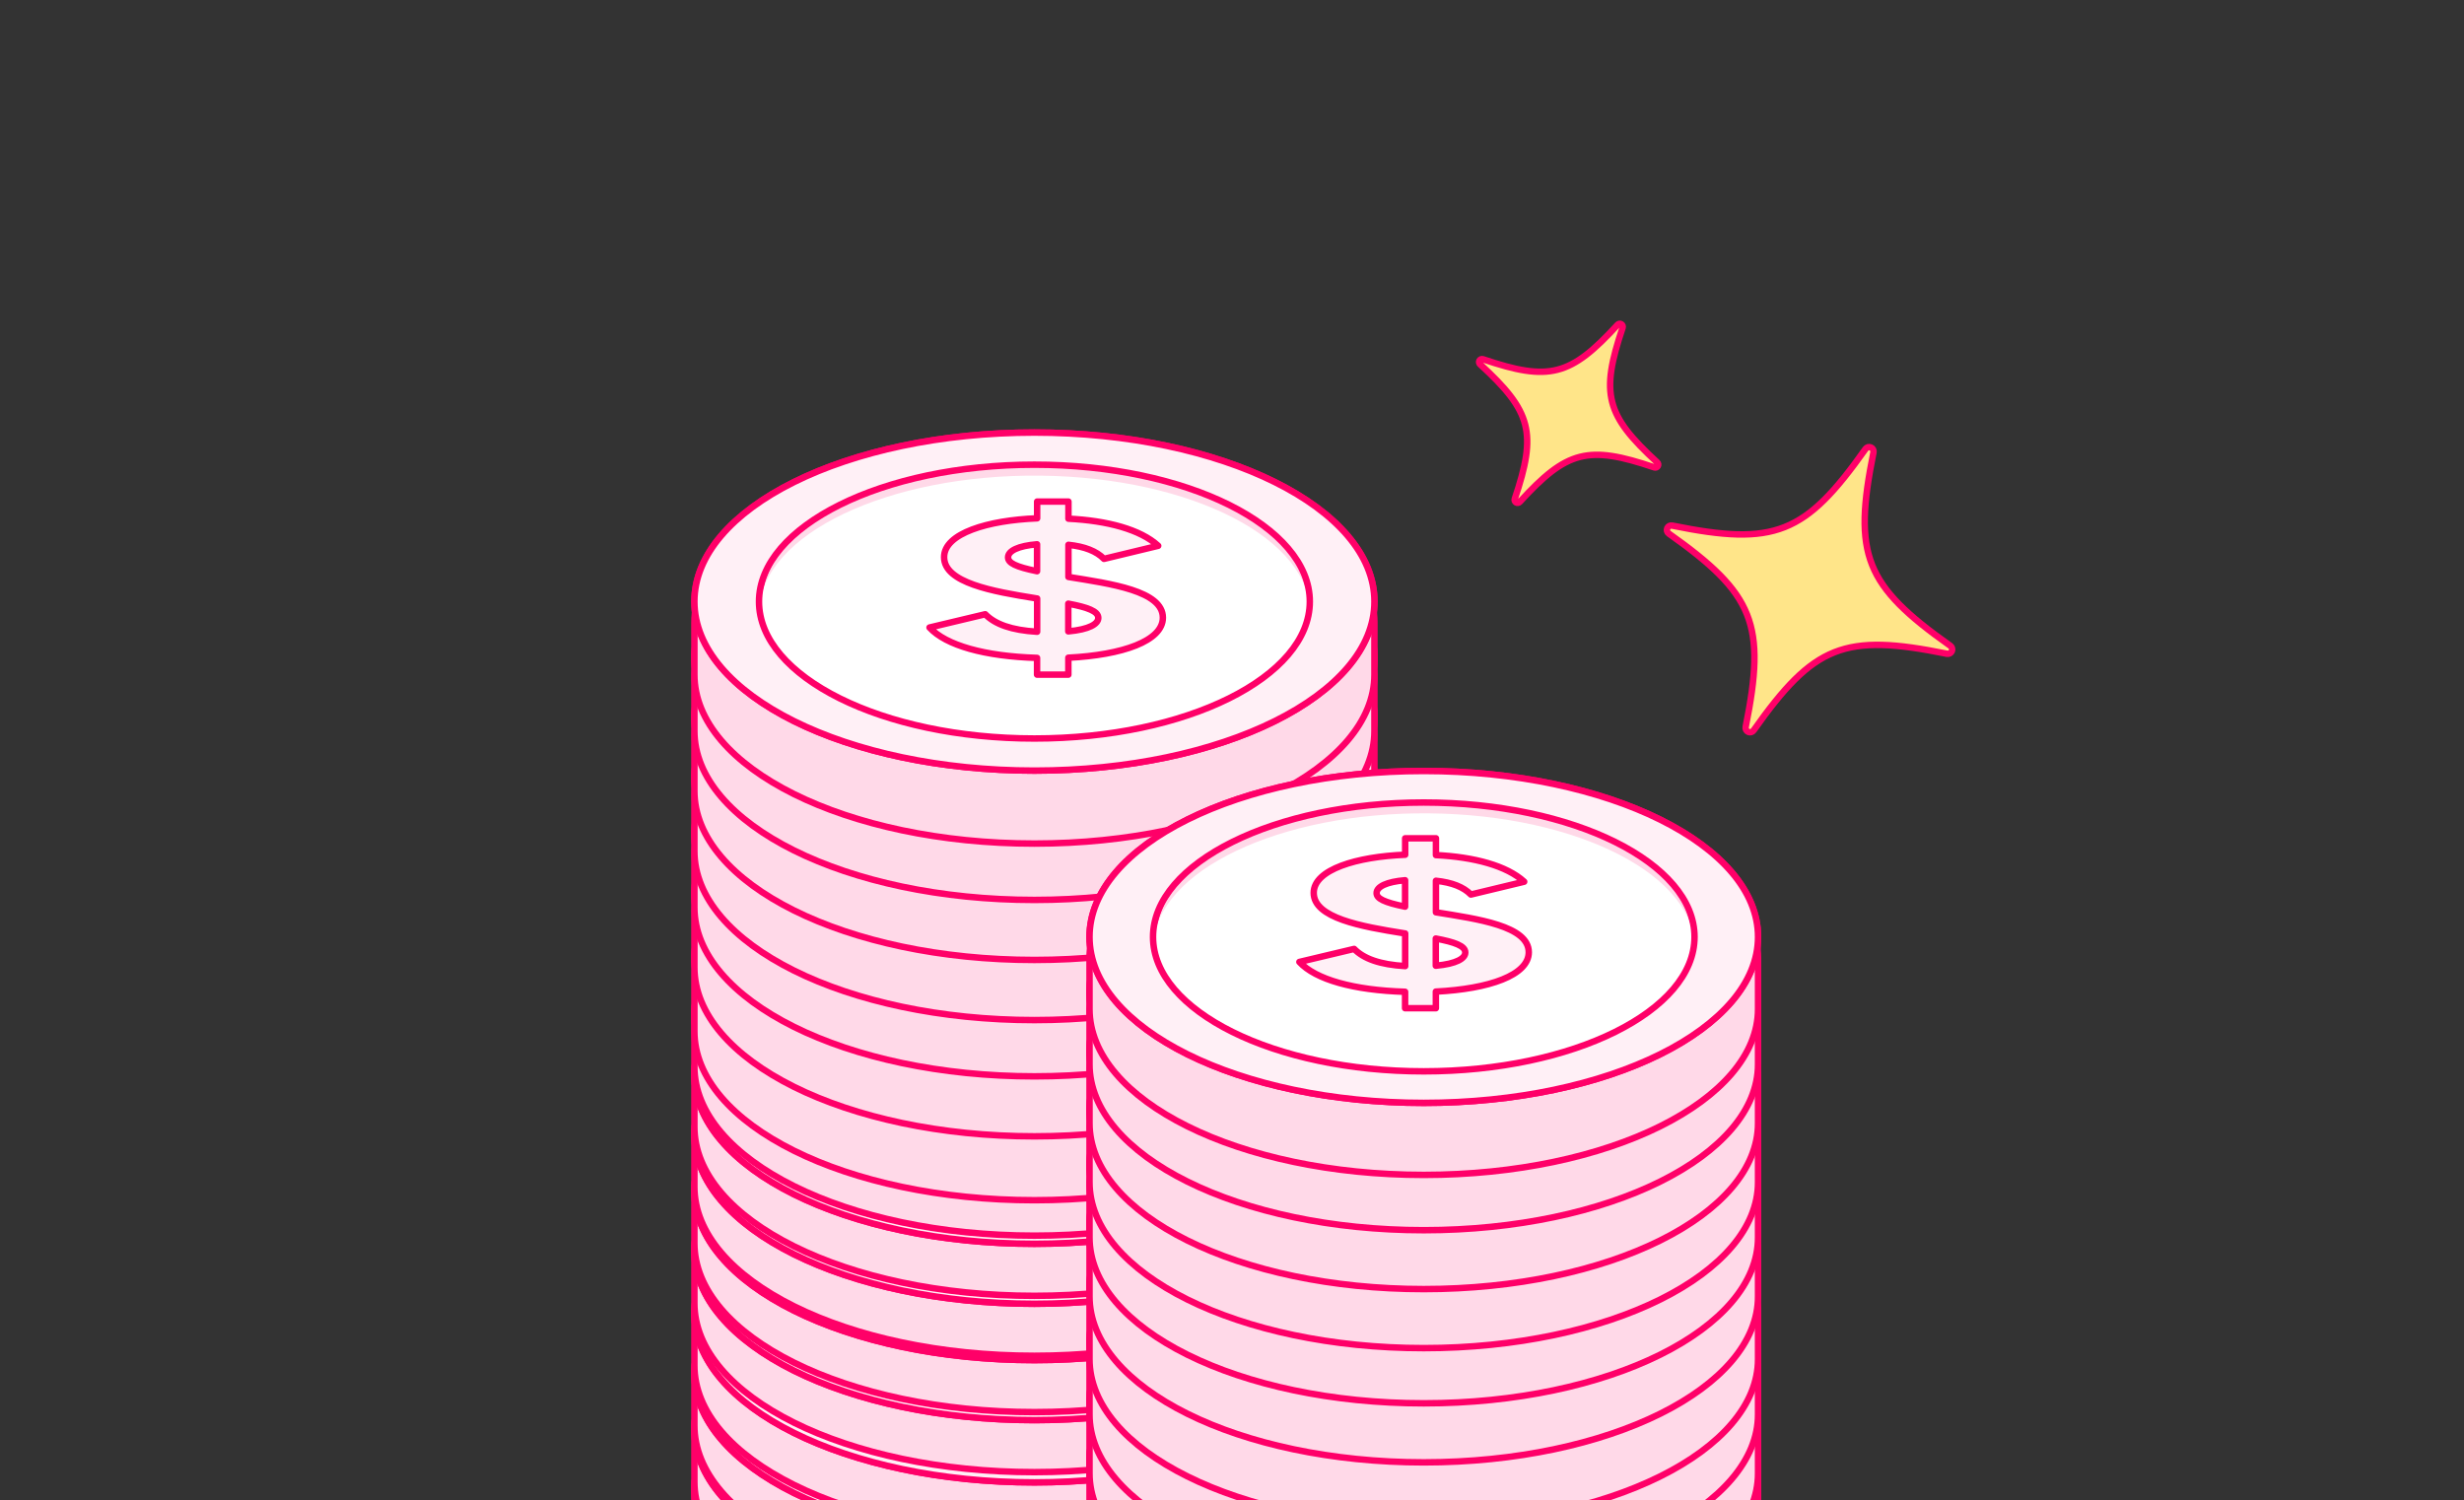<svg width="381" height="232" viewBox="0 0 381 232" fill="none" xmlns="http://www.w3.org/2000/svg">
<rect x="0" y="0" width="381" height="232" fill="#333333" stroke="none"/>
<g clip-path="url(#clip0_21_17403)">
<path d="M212.522 230.382L212.522 238.423C212.522 252.858 188.984 264.56 159.948 264.56C130.912 264.56 107.373 252.858 107.373 238.423L107.373 230.382C107.373 215.947 130.912 204.245 159.948 204.245C188.984 204.245 212.522 215.947 212.522 230.382Z" fill="#FFD9E8" stroke="#FF0068" stroke-linecap="round" stroke-linejoin="round"/>
<path d="M107.373 230.38C107.373 215.945 130.912 204.243 159.948 204.243C188.984 204.243 212.522 215.945 212.522 230.38C212.522 244.815 188.984 256.517 159.948 256.517C130.912 256.517 107.373 244.815 107.373 230.38Z" fill="white" stroke="#FF0068" stroke-linecap="round" stroke-linejoin="round"/>
<path d="M117.388 229.791C117.86 218.101 137.304 208.815 160.818 209.05C184.332 209.285 203.011 218.951 202.539 230.641C202.067 242.33 182.622 251.617 159.109 251.382C135.595 251.147 116.916 241.481 117.388 229.791Z" fill="#FFD9E8" stroke="#FF0068" stroke-linecap="round" stroke-linejoin="round"/>
<path d="M117.388 231.64C117.86 219.95 137.304 210.664 160.818 210.898C184.332 211.133 203.011 220.8 202.539 232.489C202.067 244.179 182.622 253.465 159.109 253.23C135.595 252.996 116.916 243.329 117.388 231.64Z" fill="#FFF0F6"/>
<path d="M212.522 230.38C212.522 244.812 188.982 256.517 159.948 256.517C130.914 256.517 107.373 244.815 107.373 230.38C107.373 215.944 130.911 204.243 159.948 204.243C188.985 204.243 212.522 215.944 212.522 230.38ZM117.361 230.38C117.361 242.054 136.466 251.55 159.948 251.55C183.43 251.55 202.532 242.052 202.532 230.38C202.532 218.707 183.427 209.208 159.948 209.208C136.469 209.208 117.361 218.71 117.361 230.38Z" fill="#FFF0F6" stroke="#FF0068" stroke-linecap="round" stroke-linejoin="round"/>
<path d="M157.011 242.28V244.896H161.851V242.307C169.947 242.069 175.946 240.374 178.477 237.609L169.864 235.557C168.344 237.104 165.816 238.026 161.838 238.263V233.12C161.911 233.12 161.983 233.09 162.056 233.09C168.778 232.02 176.224 230.683 176.224 226.729C176.224 223.042 169.43 221.02 161.838 220.723V218.134H156.998V220.78C150.996 221.077 145.864 222.445 143.118 224.971L151.502 226.993C152.659 225.804 154.484 225.086 156.998 224.823V229.787C150.419 230.858 142.396 231.928 142.396 236.09C142.409 239.693 148.624 241.863 157.011 242.28ZM161.851 228.902V224.739C164.743 224.977 166.333 225.75 166.333 226.761C166.333 227.622 165.177 228.218 161.851 228.902ZM152.384 236.123C152.384 235.082 154.04 234.488 157.021 233.922V238.203C153.758 237.909 152.384 237.047 152.384 236.126V236.123Z" fill="#FFF0F6" stroke="#FF0068" stroke-linecap="round" stroke-linejoin="round"/>
<path d="M212.522 221.094L212.522 229.134C212.522 243.569 188.984 255.271 159.948 255.271C130.912 255.271 107.373 243.569 107.373 229.134L107.373 221.094C107.373 206.658 130.912 194.956 159.948 194.956C188.984 194.956 212.522 206.658 212.522 221.094Z" fill="#FFD9E8" stroke="#FF0068" stroke-linecap="round" stroke-linejoin="round"/>
<path d="M107.373 221.095C107.373 206.66 130.912 194.958 159.948 194.958C188.984 194.958 212.522 206.66 212.522 221.095C212.522 235.53 188.984 247.232 159.948 247.232C130.912 247.232 107.373 235.53 107.373 221.095Z" fill="white" stroke="#FF0068" stroke-linecap="round" stroke-linejoin="round"/>
<path d="M117.388 220.502C117.86 208.813 137.304 199.527 160.818 199.761C184.332 199.996 203.011 209.662 202.539 221.352C202.067 233.042 182.622 242.328 159.109 242.093C135.595 241.859 116.916 232.192 117.388 220.502Z" fill="#FFD9E8" stroke="#FF0068" stroke-linecap="round" stroke-linejoin="round"/>
<path d="M117.388 222.362C117.86 210.672 137.304 201.386 160.818 201.621C184.332 201.855 203.011 211.522 202.539 223.212C202.067 234.901 182.622 244.187 159.109 243.953C135.595 243.718 116.916 234.052 117.388 222.362Z" fill="#FFF0F6"/>
<path d="M212.522 221.095C212.522 235.528 188.982 247.232 159.948 247.232C130.914 247.232 107.373 235.531 107.373 221.095C107.373 206.66 130.911 194.958 159.948 194.958C188.985 194.958 212.522 206.66 212.522 221.095ZM117.361 221.095C117.361 232.769 136.466 242.265 159.948 242.265C183.43 242.265 202.532 232.768 202.532 221.095C202.532 209.423 183.427 199.924 159.948 199.924C136.469 199.924 117.361 209.425 117.361 221.095Z" fill="#FFF0F6" stroke="#FF0068" stroke-linecap="round" stroke-linejoin="round"/>
<path d="M157.011 232.999V235.615H161.851V233.027C169.947 232.788 175.946 231.093 178.477 228.329L169.864 226.277C168.344 227.823 165.816 228.746 161.838 228.983V223.84C161.911 223.84 161.983 223.809 162.056 223.809C168.778 222.74 176.224 221.402 176.224 217.448C176.224 213.761 169.43 211.739 161.838 211.442V208.854H156.998V211.5C150.996 211.797 145.864 213.165 143.118 215.691L151.502 217.712C152.659 216.523 154.484 215.805 156.998 215.542V220.507C150.419 221.578 142.396 222.647 142.396 226.81C142.409 230.412 148.624 232.582 157.011 232.999ZM161.851 219.621V215.459C164.743 215.696 166.333 216.47 166.333 217.481C166.333 218.342 165.177 218.937 161.851 219.621ZM152.384 226.842C152.384 225.801 154.04 225.207 157.021 224.642V228.923C153.758 228.629 152.384 227.766 152.384 226.845V226.842Z" fill="#FFF0F6" stroke="#FF0068" stroke-linecap="round" stroke-linejoin="round"/>
<path d="M212.522 212.385L212.522 220.426C212.522 234.861 188.984 246.563 159.948 246.563C130.912 246.563 107.373 234.861 107.373 220.426L107.373 212.385C107.373 197.95 130.912 186.248 159.948 186.248C188.984 186.248 212.522 197.95 212.522 212.385Z" fill="#FFD9E8" stroke="#FF0068" stroke-linecap="round" stroke-linejoin="round"/>
<path d="M107.373 212.384C107.373 197.949 130.912 186.247 159.948 186.247C188.984 186.247 212.522 197.949 212.522 212.384C212.522 226.819 188.984 238.521 159.948 238.521C130.912 238.521 107.373 226.819 107.373 212.384Z" fill="white" stroke="#FF0068" stroke-linecap="round" stroke-linejoin="round"/>
<path d="M117.388 211.795C117.86 200.106 137.304 190.819 160.818 191.054C184.332 191.289 203.011 200.955 202.539 212.645C202.067 224.335 182.622 233.621 159.109 233.386C135.595 233.151 116.916 223.485 117.388 211.795Z" fill="#FFD9E8" stroke="#FF0068" stroke-linecap="round" stroke-linejoin="round"/>
<path d="M117.388 213.644C117.86 201.954 137.304 192.668 160.818 192.903C184.332 193.137 203.011 202.804 202.539 214.494C202.067 226.183 182.622 235.469 159.109 235.235C135.595 235 116.916 225.333 117.388 213.644Z" fill="#FFF0F6"/>
<path d="M212.522 212.384C212.522 226.817 188.982 238.521 159.948 238.521C130.914 238.521 107.373 226.819 107.373 212.384C107.373 197.948 130.911 186.247 159.948 186.247C188.985 186.247 212.522 197.949 212.522 212.384ZM117.361 212.384C117.361 224.058 136.466 233.554 159.948 233.554C183.43 233.554 202.532 224.056 202.532 212.384C202.532 200.712 183.427 191.212 159.948 191.212C136.469 191.212 117.361 200.714 117.361 212.384Z" fill="#FFF0F6" stroke="#FF0068" stroke-linecap="round" stroke-linejoin="round"/>
<path d="M157.011 224.302V226.918H161.851V224.329C169.947 224.091 175.946 222.396 178.477 219.631L169.864 217.58C168.344 219.126 165.816 220.048 161.838 220.285V215.142C161.911 215.142 161.983 215.112 162.056 215.112C168.778 214.043 176.224 212.705 176.224 208.751C176.224 205.064 169.43 203.042 161.838 202.745V200.156H156.998V202.802C150.996 203.099 145.864 204.467 143.118 206.993L151.502 209.015C152.659 207.826 154.484 207.108 156.998 206.845V211.809C150.419 212.88 142.396 213.95 142.396 218.112C142.409 221.715 148.624 223.885 157.011 224.302ZM161.851 210.924V206.762C164.743 206.999 166.333 207.772 166.333 208.783C166.333 209.644 165.177 210.24 161.851 210.924ZM152.384 218.145C152.384 217.104 154.04 216.51 157.021 215.945V220.225C153.758 219.931 152.384 219.069 152.384 218.148V218.145Z" fill="#FFF0F6" stroke="#FF0068" stroke-linecap="round" stroke-linejoin="round"/>
<path d="M212.522 203.093L212.522 211.134C212.522 225.569 188.984 237.271 159.948 237.271C130.912 237.271 107.373 225.569 107.373 211.134L107.373 203.093C107.373 188.658 130.912 176.956 159.948 176.956C188.984 176.956 212.522 188.658 212.522 203.093Z" fill="#FFD9E8" stroke="#FF0068" stroke-linecap="round" stroke-linejoin="round"/>
<path d="M107.373 203.091C107.373 188.656 130.912 176.954 159.948 176.954C188.984 176.954 212.522 188.656 212.522 203.091C212.522 217.526 188.984 229.228 159.948 229.228C130.912 229.228 107.373 217.526 107.373 203.091Z" fill="white" stroke="#FF0068" stroke-linecap="round" stroke-linejoin="round"/>
<path d="M117.388 202.503C117.86 190.814 137.304 181.527 160.818 181.762C184.332 181.997 203.011 191.663 202.539 203.353C202.067 215.043 182.622 224.329 159.109 224.094C135.595 223.859 116.916 214.193 117.388 202.503Z" fill="#FFD9E8" stroke="#FF0068" stroke-linecap="round" stroke-linejoin="round"/>
<path d="M117.388 204.35C117.86 192.661 137.304 183.375 160.818 183.609C184.332 183.844 203.011 193.511 202.539 205.2C202.067 216.89 182.622 226.176 159.109 225.941C135.595 225.707 116.916 216.04 117.388 204.35Z" fill="#FFF0F6"/>
<path d="M212.522 203.091C212.522 217.523 188.982 229.228 159.948 229.228C130.914 229.228 107.373 217.526 107.373 203.091C107.373 188.655 130.911 176.954 159.948 176.954C188.985 176.954 212.522 188.655 212.522 203.091ZM117.361 203.091C117.361 214.764 136.466 224.261 159.948 224.261C183.43 224.261 202.532 214.763 202.532 203.091C202.532 191.418 183.427 181.919 159.948 181.919C136.469 181.919 117.361 191.421 117.361 203.091Z" fill="#FFF0F6" stroke="#FF0068" stroke-linecap="round" stroke-linejoin="round"/>
<path d="M157.011 215.005V217.621H161.851V215.032C169.947 214.794 175.946 213.099 178.477 210.334L169.864 208.282C168.344 209.829 165.816 210.751 161.838 210.988V205.845C161.911 205.845 161.983 205.815 162.056 205.815C168.778 204.745 176.224 203.407 176.224 199.454C176.224 195.767 169.43 193.745 161.838 193.448V190.859H156.998V193.505C150.996 193.802 145.864 195.17 143.118 197.696L151.502 199.718C152.659 198.528 154.484 197.81 156.998 197.547V202.512C150.419 203.583 142.396 204.653 142.396 208.815C142.409 212.417 148.624 214.588 157.011 215.005ZM161.851 201.627V197.464C164.743 197.701 166.333 198.475 166.333 199.486C166.333 200.347 165.177 200.943 161.851 201.627ZM152.384 208.848C152.384 207.807 154.04 207.213 157.021 206.647V210.928C153.758 210.634 152.384 209.771 152.384 208.85V208.848Z" fill="#FFF0F6" stroke="#FF0068" stroke-linecap="round" stroke-linejoin="round"/>
<path d="M212.522 193.467L212.522 201.507C212.522 215.942 188.984 227.644 159.948 227.644C130.912 227.644 107.373 215.942 107.373 201.507L107.373 193.467C107.373 179.032 130.912 167.33 159.948 167.33C188.984 167.33 212.522 179.032 212.522 193.467Z" fill="#FFD9E8" stroke="#FF0068" stroke-linecap="round" stroke-linejoin="round"/>
<path d="M107.373 193.464C107.373 179.029 130.912 167.327 159.948 167.327C188.984 167.327 212.522 179.029 212.522 193.464C212.522 207.899 188.984 219.601 159.948 219.601C130.912 219.601 107.373 207.899 107.373 193.464Z" fill="white" stroke="#FF0068" stroke-linecap="round" stroke-linejoin="round"/>
<path d="M117.388 192.877C117.86 181.187 137.304 171.901 160.818 172.136C184.332 172.37 203.011 182.037 202.539 193.727C202.067 205.416 182.622 214.702 159.109 214.468C135.595 214.233 116.916 204.567 117.388 192.877Z" fill="#FFD9E8" stroke="#FF0068" stroke-linecap="round" stroke-linejoin="round"/>
<path d="M117.388 194.724C117.86 183.034 137.304 173.748 160.818 173.983C184.332 174.218 203.011 183.884 202.539 195.574C202.067 207.264 182.622 216.55 159.109 216.315C135.595 216.08 116.916 206.414 117.388 194.724Z" fill="#FFF0F6"/>
<path d="M212.522 193.464C212.522 207.897 188.982 219.601 159.948 219.601C130.914 219.601 107.373 207.9 107.373 193.464C107.373 179.029 130.911 167.327 159.948 167.327C188.985 167.327 212.522 179.029 212.522 193.464ZM117.361 193.464C117.361 205.138 136.466 214.635 159.948 214.635C183.43 214.635 202.532 205.137 202.532 193.464C202.532 181.792 183.427 172.293 159.948 172.293C136.469 172.293 117.361 181.795 117.361 193.464Z" fill="#FFF0F6" stroke="#FF0068" stroke-linecap="round" stroke-linejoin="round"/>
<path d="M157.011 205.387V208.002H161.851V205.414C169.947 205.175 175.946 203.48 178.477 200.716L169.864 198.664C168.344 200.211 165.816 201.133 161.838 201.37V196.227C161.911 196.227 161.983 196.197 162.056 196.197C168.778 195.127 176.224 193.789 176.224 189.835C176.224 186.149 169.43 184.127 161.838 183.83V181.241H156.998V183.887C150.996 184.184 145.864 185.552 143.118 188.078L151.502 190.1C152.659 188.91 154.484 188.192 156.998 187.929V192.894C150.419 193.965 142.396 195.035 142.396 199.197C142.409 202.799 148.624 204.97 157.011 205.387ZM161.851 192.008V187.846C164.743 188.083 166.333 188.857 166.333 189.868C166.333 190.729 165.177 191.324 161.851 192.008ZM152.384 199.229C152.384 198.189 154.04 197.595 157.021 197.029V201.31C153.758 201.016 152.384 200.153 152.384 199.232V199.229Z" fill="#FFF0F6" stroke="#FF0068" stroke-linecap="round" stroke-linejoin="round"/>
<path d="M212.522 184.185L212.522 192.225C212.522 206.66 188.984 218.362 159.948 218.362C130.912 218.362 107.373 206.66 107.373 192.225L107.373 184.185C107.373 169.75 130.912 158.048 159.948 158.048C188.984 158.048 212.522 169.75 212.522 184.185Z" fill="#FFD9E8" stroke="#FF0068" stroke-linecap="round" stroke-linejoin="round"/>
<path d="M107.373 184.184C107.373 169.748 130.912 158.046 159.948 158.046C188.984 158.046 212.522 169.748 212.522 184.184C212.522 198.619 188.984 210.321 159.948 210.321C130.912 210.321 107.373 198.619 107.373 184.184Z" fill="white" stroke="#FF0068" stroke-linecap="round" stroke-linejoin="round"/>
<path d="M117.388 183.595C117.86 171.905 137.304 162.619 160.818 162.854C184.332 163.088 203.011 172.755 202.539 184.444C202.067 196.134 182.622 205.42 159.109 205.186C135.595 204.951 116.916 195.284 117.388 183.595Z" fill="#FFD9E8" stroke="#FF0068" stroke-linecap="round" stroke-linejoin="round"/>
<path d="M117.388 185.453C117.86 173.763 137.304 164.477 160.818 164.712C184.332 164.947 203.011 174.613 202.539 186.303C202.067 197.993 182.622 207.279 159.109 207.044C135.595 206.809 116.916 197.143 117.388 185.453Z" fill="#FFF0F6"/>
<path d="M212.522 184.184C212.522 198.616 188.982 210.321 159.948 210.321C130.914 210.321 107.373 198.619 107.373 184.184C107.373 169.748 130.911 158.046 159.948 158.046C188.985 158.046 212.522 169.748 212.522 184.184ZM117.361 184.184C117.361 195.857 136.466 205.354 159.948 205.354C183.43 205.354 202.532 195.856 202.532 184.184C202.532 172.511 183.427 163.012 159.948 163.012C136.469 163.012 117.361 172.514 117.361 184.184Z" fill="#FFF0F6" stroke="#FF0068" stroke-linecap="round" stroke-linejoin="round"/>
<path d="M157.011 196.087V198.703H161.851V196.114C169.947 195.875 175.946 194.18 178.477 191.416L169.864 189.364C168.344 190.911 165.816 191.833 161.838 192.07V186.927C161.911 186.927 161.983 186.897 162.056 186.897C168.778 185.827 176.224 184.489 176.224 180.535C176.224 176.849 169.43 174.827 161.838 174.53V171.941H156.998V174.587C150.996 174.884 145.864 176.252 143.118 178.778L151.502 180.8C152.659 179.61 154.484 178.892 156.998 178.629V183.594C150.419 184.665 142.396 185.735 142.396 189.897C142.409 193.499 148.624 195.67 157.011 196.087ZM161.851 182.708V178.546C164.743 178.783 166.333 179.557 166.333 180.568C166.333 181.429 165.177 182.025 161.851 182.708ZM152.384 189.93C152.384 188.889 154.04 188.295 157.021 187.729V192.01C153.758 191.716 152.384 190.853 152.384 189.932V189.93Z" fill="#FFF0F6" stroke="#FF0068" stroke-linecap="round" stroke-linejoin="round"/>
<path d="M212.522 175.473L212.522 183.513C212.522 197.948 188.984 209.65 159.948 209.65C130.912 209.65 107.373 197.948 107.373 183.513L107.373 175.473C107.373 161.038 130.912 149.336 159.948 149.336C188.984 149.336 212.522 161.038 212.522 175.473Z" fill="#FFD9E8" stroke="#FF0068" stroke-linecap="round" stroke-linejoin="round"/>
<path d="M107.373 175.471C107.373 161.036 130.912 149.334 159.948 149.334C188.984 149.334 212.522 161.036 212.522 175.471C212.522 189.907 188.984 201.609 159.948 201.609C130.912 201.609 107.373 189.907 107.373 175.471Z" fill="white" stroke="#FF0068" stroke-linecap="round" stroke-linejoin="round"/>
<path d="M117.388 174.883C117.86 163.193 137.304 153.907 160.818 154.142C184.332 154.376 203.011 164.043 202.539 175.733C202.067 187.422 182.622 196.708 159.109 196.474C135.595 196.239 116.916 186.572 117.388 174.883Z" fill="#FFD9E8" stroke="#FF0068" stroke-linecap="round" stroke-linejoin="round"/>
<path d="M117.388 176.731C117.86 165.042 137.304 155.756 160.818 155.99C184.332 156.225 203.011 165.891 202.539 177.581C202.067 189.271 182.622 198.557 159.109 198.322C135.595 198.088 116.916 188.421 117.388 176.731Z" fill="#FFF0F6"/>
<path d="M212.522 175.471C212.522 189.904 188.982 201.609 159.948 201.609C130.914 201.609 107.373 189.907 107.373 175.471C107.373 161.036 130.911 149.334 159.948 149.334C188.985 149.334 212.522 161.036 212.522 175.471ZM117.361 175.471C117.361 187.145 136.466 196.642 159.948 196.642C183.43 196.642 202.532 187.144 202.532 175.471C202.532 163.799 183.427 154.3 159.948 154.3C136.469 154.3 117.361 163.802 117.361 175.471Z" fill="#FFF0F6" stroke="#FF0068" stroke-linecap="round" stroke-linejoin="round"/>
<path d="M157.011 187.386V190.002H161.851V187.414C169.947 187.175 175.946 185.48 178.477 182.716L169.864 180.664C168.344 182.21 165.816 183.133 161.838 183.37V178.227C161.911 178.227 161.983 178.197 162.056 178.197C168.778 177.127 176.224 175.789 176.224 171.835C176.224 168.148 169.43 166.127 161.838 165.83V163.241H156.998V165.887C150.996 166.184 145.864 167.552 143.118 170.078L151.502 172.1C152.659 170.91 154.484 170.192 156.998 169.929V174.894C150.419 175.965 142.396 177.034 142.396 181.197C142.409 184.799 148.624 186.969 157.011 187.386ZM161.851 174.008V169.846C164.743 170.083 166.333 170.857 166.333 171.868C166.333 172.729 165.177 173.324 161.851 174.008ZM152.384 181.229C152.384 180.188 154.04 179.594 157.021 179.029V183.31C153.758 183.016 152.384 182.153 152.384 181.232V181.229Z" fill="#FFF0F6" stroke="#FF0068" stroke-linecap="round" stroke-linejoin="round"/>
<path d="M212.522 166.201L212.522 174.242C212.522 188.677 188.984 200.379 159.948 200.379C130.912 200.379 107.373 188.677 107.373 174.242L107.373 166.201C107.373 151.766 130.912 140.064 159.948 140.064C188.984 140.064 212.522 151.766 212.522 166.201Z" fill="#FFD9E8" stroke="#FF0068" stroke-linecap="round" stroke-linejoin="round"/>
<path d="M107.373 166.197C107.373 151.762 130.912 140.06 159.948 140.06C188.984 140.06 212.522 151.762 212.522 166.197C212.522 180.632 188.984 192.334 159.948 192.334C130.912 192.334 107.373 180.632 107.373 166.197Z" fill="white" stroke="#FF0068" stroke-linecap="round" stroke-linejoin="round"/>
<path d="M117.388 165.61C117.86 153.92 137.304 144.634 160.818 144.869C184.332 145.103 203.011 154.77 202.539 166.459C202.067 178.149 182.622 187.435 159.109 187.201C135.595 186.966 116.916 177.299 117.388 165.61Z" fill="#FFD9E8" stroke="#FF0068" stroke-linecap="round" stroke-linejoin="round"/>
<path d="M117.388 167.457C117.86 155.767 137.304 146.481 160.818 146.716C184.332 146.95 203.011 156.617 202.539 168.307C202.067 179.996 182.622 189.282 159.109 189.048C135.595 188.813 116.916 179.147 117.388 167.457Z" fill="#FFF0F6"/>
<path d="M212.522 166.197C212.522 180.63 188.982 192.334 159.948 192.334C130.914 192.334 107.373 180.633 107.373 166.197C107.373 151.762 130.911 140.06 159.948 140.06C188.985 140.06 212.522 151.762 212.522 166.197ZM117.361 166.197C117.361 177.871 136.466 187.367 159.948 187.367C183.43 187.367 202.532 177.87 202.532 166.197C202.532 154.525 183.427 145.025 159.948 145.025C136.469 145.025 117.361 154.527 117.361 166.197Z" fill="#FFF0F6" stroke="#FF0068" stroke-linecap="round" stroke-linejoin="round"/>
<path d="M157.011 178.098V180.714H161.851V178.125C169.947 177.886 175.946 176.191 178.477 173.427L169.864 171.375C168.344 172.922 165.816 173.844 161.838 174.081V168.938C161.911 168.938 161.983 168.908 162.056 168.908C168.778 167.838 176.224 166.5 176.224 162.546C176.224 158.86 169.43 156.838 161.838 156.541V153.952H156.998V156.598C150.996 156.895 145.864 158.263 143.118 160.789L151.502 162.811C152.659 161.621 154.484 160.903 156.998 160.64V165.605C150.419 166.676 142.396 167.746 142.396 171.908C142.409 175.51 148.624 177.681 157.011 178.098ZM161.851 164.719V160.557C164.743 160.794 166.333 161.568 166.333 162.579C166.333 163.44 165.177 164.036 161.851 164.719ZM152.384 171.941C152.384 170.9 154.04 170.306 157.021 169.74V174.021C153.758 173.727 152.384 172.864 152.384 171.943V171.941Z" fill="#FFF0F6" stroke="#FF0068" stroke-linecap="round" stroke-linejoin="round"/>
<path d="M212.522 156.897L212.522 164.938C212.522 179.373 188.984 191.075 159.948 191.075C130.912 191.075 107.373 179.373 107.373 164.938L107.373 156.897C107.373 142.462 130.912 130.76 159.948 130.76C188.984 130.76 212.522 142.462 212.522 156.897Z" fill="#FFD9E8" stroke="#FF0068" stroke-linecap="round" stroke-linejoin="round"/>
<path d="M107.373 156.902C107.373 142.467 130.912 130.765 159.948 130.765C188.984 130.765 212.522 142.467 212.522 156.902C212.522 171.337 188.984 183.039 159.948 183.039C130.912 183.039 107.373 171.337 107.373 156.902Z" fill="white" stroke="#FF0068" stroke-linecap="round" stroke-linejoin="round"/>
<path d="M117.388 156.307C117.86 144.618 137.304 135.332 160.818 135.566C184.332 135.801 203.011 145.467 202.539 157.157C202.067 168.847 182.622 178.133 159.109 177.898C135.595 177.664 116.916 167.997 117.388 156.307Z" fill="#FFD9E8" stroke="#FF0068" stroke-linecap="round" stroke-linejoin="round"/>
<path d="M117.388 158.162C117.86 146.472 137.304 137.186 160.818 137.42C184.332 137.655 203.011 147.322 202.539 159.011C202.067 170.701 182.622 179.987 159.109 179.752C135.595 179.518 116.916 169.851 117.388 158.162Z" fill="#FFF0F6"/>
<path d="M212.522 156.902C212.522 171.334 188.982 183.039 159.948 183.039C130.914 183.039 107.373 171.337 107.373 156.902C107.373 142.466 130.911 130.765 159.948 130.765C188.985 130.765 212.522 142.466 212.522 156.902ZM117.361 156.902C117.361 168.576 136.466 178.072 159.948 178.072C183.43 178.072 202.532 168.574 202.532 156.902C202.532 145.229 183.427 135.73 159.948 135.73C136.469 135.73 117.361 145.232 117.361 156.902Z" fill="#FFF0F6" stroke="#FF0068" stroke-linecap="round" stroke-linejoin="round"/>
<path d="M157.011 168.807V171.423H161.851V168.835C169.947 168.596 175.946 166.901 178.477 164.137L169.864 162.085C168.344 163.631 165.816 164.554 161.838 164.791V159.648C161.911 159.648 161.983 159.617 162.056 159.617C168.778 158.548 176.224 157.21 176.224 153.256C176.224 149.569 169.43 147.547 161.838 147.25V144.662H156.998V147.308C150.996 147.605 145.864 148.973 143.118 151.499L151.502 153.52C152.659 152.331 154.484 151.613 156.998 151.35V156.315C150.419 157.386 142.396 158.455 142.396 162.618C142.409 166.22 148.624 168.39 157.011 168.807ZM161.851 155.429V151.267C164.743 151.504 166.333 152.278 166.333 153.289C166.333 154.15 165.177 154.745 161.851 155.429ZM152.384 162.65C152.384 161.609 154.04 161.015 157.021 160.45V164.731C153.758 164.437 152.384 163.574 152.384 162.653V162.65Z" fill="#FFF0F6" stroke="#FF0068" stroke-linecap="round" stroke-linejoin="round"/>
<path d="M212.522 151.418L212.522 159.458C212.522 173.893 188.984 185.595 159.948 185.595C130.912 185.595 107.373 173.893 107.373 159.458L107.373 151.418C107.373 136.982 130.912 125.28 159.948 125.28C188.984 125.28 212.522 136.982 212.522 151.418Z" fill="#FFD9E8" stroke="#FF0068" stroke-linecap="round" stroke-linejoin="round"/>
<path d="M107.373 148.181C107.373 133.746 130.912 122.044 159.948 122.044C188.984 122.044 212.522 133.746 212.522 148.181C212.522 162.616 188.984 174.318 159.948 174.318C130.912 174.318 107.373 162.616 107.373 148.181Z" fill="white" stroke="#FF0068" stroke-linecap="round" stroke-linejoin="round"/>
<path d="M117.388 147.594C117.86 135.904 137.304 126.618 160.818 126.852C184.332 127.087 203.011 136.754 202.539 148.443C202.067 160.133 182.622 169.419 159.109 169.184C135.595 168.95 116.916 159.283 117.388 147.594Z" fill="#FFD9E8" stroke="#FF0068" stroke-linecap="round" stroke-linejoin="round"/>
<path d="M117.388 149.442C117.86 137.752 137.304 128.466 160.818 128.701C184.332 128.936 203.011 138.602 202.539 150.292C202.067 161.982 182.622 171.268 159.109 171.033C135.595 170.798 116.916 161.132 117.388 149.442Z" fill="#FFF0F6"/>
<path d="M212.522 148.181C212.522 162.614 188.982 174.318 159.948 174.318C130.914 174.318 107.373 162.616 107.373 148.181C107.373 133.745 130.911 122.044 159.948 122.044C188.985 122.044 212.522 133.745 212.522 148.181ZM117.361 148.181C117.361 159.855 136.466 169.351 159.948 169.351C183.43 169.351 202.532 159.853 202.532 148.181C202.532 136.509 183.427 127.009 159.948 127.009C136.469 127.009 117.361 136.511 117.361 148.181Z" fill="#FFF0F6" stroke="#FF0068" stroke-linecap="round" stroke-linejoin="round"/>
<path d="M157.011 160.096V162.712H161.851V160.123C169.947 159.885 175.946 158.19 178.477 155.425L169.864 153.374C168.344 154.92 165.816 155.842 161.838 156.08V150.936C161.911 150.936 161.983 150.906 162.056 150.906C168.778 149.837 176.224 148.499 176.224 144.545C176.224 140.858 169.43 138.836 161.838 138.539V135.95H156.998V138.596C150.996 138.893 145.864 140.261 143.118 142.787L151.502 144.809C152.659 143.62 154.484 142.902 156.998 142.639V147.604C150.419 148.674 142.396 149.744 142.396 153.906C142.409 157.509 148.624 159.679 157.011 160.096ZM161.851 146.718V142.556C164.743 142.793 166.333 143.567 166.333 144.577C166.333 145.439 165.177 146.034 161.851 146.718ZM152.384 153.939C152.384 152.898 154.04 152.304 157.021 151.739V156.02C153.758 155.725 152.384 154.863 152.384 153.942V153.939Z" fill="#FFF0F6" stroke="#FF0068" stroke-linecap="round" stroke-linejoin="round"/>
<path d="M212.522 141.539L212.522 149.58C212.522 164.015 188.984 175.717 159.948 175.717C130.912 175.717 107.373 164.015 107.373 149.58L107.373 141.539C107.373 127.104 130.912 115.402 159.948 115.402C188.984 115.402 212.522 127.104 212.522 141.539Z" fill="#FFD9E8" stroke="#FF0068" stroke-linecap="round" stroke-linejoin="round"/>
<path d="M107.373 138.301C107.373 123.866 130.912 112.164 159.948 112.164C188.984 112.164 212.522 123.866 212.522 138.301C212.522 152.736 188.984 164.438 159.948 164.438C130.912 164.438 107.373 152.736 107.373 138.301Z" fill="white" stroke="#FF0068" stroke-linecap="round" stroke-linejoin="round"/>
<path d="M117.388 137.712C117.86 126.023 137.304 116.737 160.818 116.971C184.332 117.206 203.011 126.873 202.539 138.562C202.067 150.252 182.622 159.538 159.109 159.303C135.595 159.069 116.916 149.402 117.388 137.712Z" fill="#FFD9E8" stroke="#FF0068" stroke-linecap="round" stroke-linejoin="round"/>
<path d="M117.388 139.562C117.86 127.873 137.304 118.587 160.818 118.821C184.332 119.056 203.011 128.722 202.539 140.412C202.067 152.102 182.622 161.388 159.109 161.153C135.595 160.919 116.916 151.252 117.388 139.562Z" fill="#FFF0F6"/>
<path d="M212.522 138.301C212.522 152.734 188.982 164.438 159.948 164.438C130.914 164.438 107.373 152.737 107.373 138.301C107.373 123.866 130.911 112.164 159.948 112.164C188.985 112.164 212.522 123.866 212.522 138.301ZM117.361 138.301C117.361 149.975 136.466 159.471 159.948 159.471C183.43 159.471 202.532 149.974 202.532 138.301C202.532 126.629 183.427 117.129 159.948 117.129C136.469 117.129 117.361 126.631 117.361 138.301Z" fill="#FFF0F6" stroke="#FF0068" stroke-linecap="round" stroke-linejoin="round"/>
<path d="M157.011 150.223V152.839H161.851V150.25C169.947 150.011 175.946 148.316 178.477 145.552L169.864 143.5C168.344 145.047 165.816 145.969 161.838 146.206V141.063C161.911 141.063 161.983 141.033 162.056 141.033C168.778 139.963 176.224 138.625 176.224 134.671C176.224 130.985 169.43 128.963 161.838 128.666V126.077H156.998V128.723C150.996 129.02 145.864 130.388 143.118 132.914L151.502 134.936C152.659 133.746 154.484 133.028 156.998 132.765V137.73C150.419 138.801 142.396 139.871 142.396 144.033C142.409 147.635 148.624 149.806 157.011 150.223ZM161.851 136.844V132.682C164.743 132.919 166.333 133.693 166.333 134.704C166.333 135.565 165.177 136.161 161.851 136.844ZM152.384 144.066C152.384 143.025 154.04 142.431 157.021 141.865V146.146C153.758 145.852 152.384 144.989 152.384 144.068V144.066Z" fill="#FFF0F6" stroke="#FF0068" stroke-linecap="round" stroke-linejoin="round"/>
<path d="M212.522 132.265L212.522 140.305C212.522 154.74 188.984 166.442 159.948 166.442C130.912 166.442 107.373 154.74 107.373 140.305L107.373 132.265C107.373 117.83 130.912 106.128 159.948 106.128C188.984 106.128 212.522 117.83 212.522 132.265Z" fill="#FFD9E8" stroke="#FF0068" stroke-linecap="round" stroke-linejoin="round"/>
<path d="M107.373 129.028C107.373 114.593 130.912 102.891 159.948 102.891C188.984 102.891 212.522 114.593 212.522 129.028C212.522 143.463 188.984 155.165 159.948 155.165C130.912 155.165 107.373 143.463 107.373 129.028Z" fill="white" stroke="#FF0068" stroke-linecap="round" stroke-linejoin="round"/>
<path d="M117.388 128.439C117.86 116.75 137.304 107.464 160.818 107.698C184.332 107.933 203.011 117.599 202.539 129.289C202.067 140.979 182.622 150.265 159.109 150.03C135.595 149.796 116.916 140.129 117.388 128.439Z" fill="#FFD9E8" stroke="#FF0068" stroke-linecap="round" stroke-linejoin="round"/>
<path d="M117.388 130.289C117.86 118.6 137.304 109.314 160.818 109.548C184.332 109.783 203.011 119.449 202.539 131.139C202.067 142.829 182.622 152.115 159.109 151.88C135.595 151.646 116.916 141.979 117.388 130.289Z" fill="#FFF0F6"/>
<path d="M212.522 129.028C212.522 143.461 188.982 155.165 159.948 155.165C130.914 155.165 107.373 143.464 107.373 129.028C107.373 114.593 130.911 102.891 159.948 102.891C188.985 102.891 212.522 114.593 212.522 129.028ZM117.361 129.028C117.361 140.702 136.466 150.198 159.948 150.198C183.43 150.198 202.532 140.701 202.532 129.028C202.532 117.356 183.427 107.856 159.948 107.856C136.469 107.856 117.361 117.358 117.361 129.028Z" fill="#FFF0F6" stroke="#FF0068" stroke-linecap="round" stroke-linejoin="round"/>
<path d="M157.011 140.936V143.552H161.851V140.964C169.947 140.725 175.946 139.03 178.477 136.266L169.864 134.214C168.344 135.76 165.816 136.683 161.838 136.92V131.777C161.911 131.777 161.983 131.747 162.056 131.747C168.778 130.677 176.224 129.339 176.224 125.385C176.224 121.699 169.43 119.677 161.838 119.38V116.791H156.998V119.437C150.996 119.734 145.864 121.102 143.118 123.628L151.502 125.65C152.659 124.46 154.484 123.742 156.998 123.479V128.444C150.419 129.515 142.396 130.584 142.396 134.747C142.409 138.349 148.624 140.52 157.011 140.936ZM161.851 127.558V123.396C164.743 123.633 166.333 124.407 166.333 125.418C166.333 126.279 165.177 126.874 161.851 127.558ZM152.384 134.779C152.384 133.738 154.04 133.145 157.021 132.579V136.86C153.758 136.566 152.384 135.703 152.384 134.782V134.779Z" fill="#FFF0F6" stroke="#FF0068" stroke-linecap="round" stroke-linejoin="round"/>
<path d="M212.522 123.564L212.522 131.605C212.522 146.04 188.984 157.742 159.948 157.742C130.912 157.742 107.373 146.04 107.373 131.605L107.373 123.564C107.373 109.129 130.912 97.427 159.948 97.427C188.984 97.427 212.522 109.129 212.522 123.564Z" fill="#FFD9E8" stroke="#FF0068" stroke-linecap="round" stroke-linejoin="round"/>
<path d="M107.373 120.328C107.373 105.893 130.912 94.191 159.948 94.191C188.984 94.191 212.522 105.893 212.522 120.328C212.522 134.763 188.984 146.465 159.948 146.465C130.912 146.465 107.373 134.763 107.373 120.328Z" fill="white" stroke="#FF0068" stroke-linecap="round" stroke-linejoin="round"/>
<path d="M117.388 119.738C117.86 108.048 137.304 98.762 160.818 98.996C184.332 99.231 203.011 108.898 202.539 120.587C202.067 132.277 182.622 141.563 159.109 141.329C135.595 141.094 116.916 131.427 117.388 119.738Z" fill="#FFD9E8" stroke="#FF0068" stroke-linecap="round" stroke-linejoin="round"/>
<path d="M117.388 121.588C117.86 109.898 137.304 100.612 160.818 100.847C184.332 101.081 203.011 110.748 202.539 122.437C202.067 134.127 182.622 143.413 159.109 143.179C135.595 142.944 116.916 133.277 117.388 121.588Z" fill="#FFF0F6"/>
<path d="M212.522 120.328C212.522 134.76 188.982 146.465 159.948 146.465C130.914 146.465 107.373 134.763 107.373 120.328C107.373 105.892 130.911 94.191 159.948 94.191C188.985 94.191 212.522 105.892 212.522 120.328ZM117.361 120.328C117.361 132.002 136.466 141.498 159.948 141.498C183.43 141.498 202.532 132 202.532 120.328C202.532 108.655 183.427 99.156 159.948 99.156C136.469 99.156 117.361 108.658 117.361 120.328Z" fill="#FFF0F6" stroke="#FF0068" stroke-linecap="round" stroke-linejoin="round"/>
<path d="M157.011 132.238V134.854H161.851V132.265C169.947 132.027 175.946 130.332 178.477 127.567L169.864 125.515C168.344 127.062 165.816 127.984 161.838 128.221V123.078C161.911 123.078 161.983 123.048 162.056 123.048C168.778 121.978 176.224 120.64 176.224 116.687C176.224 113 169.43 110.978 161.838 110.681V108.092H156.998V110.738C150.996 111.035 145.864 112.403 143.118 114.929L151.502 116.951C152.659 115.761 154.484 115.043 156.998 114.78V119.745C150.419 120.816 142.396 121.886 142.396 126.048C142.409 129.65 148.624 131.821 157.011 132.238ZM161.851 118.86V114.697C164.743 114.934 166.333 115.708 166.333 116.719C166.333 117.58 165.177 118.176 161.851 118.86ZM152.384 126.081C152.384 125.04 154.04 124.446 157.021 123.88V128.161C153.758 127.867 152.384 127.005 152.384 126.083V126.081Z" fill="#FFF0F6" stroke="#FF0068" stroke-linecap="round" stroke-linejoin="round"/>
<path d="M212.522 114.265L212.522 122.305C212.522 136.741 188.984 148.443 159.948 148.443C130.912 148.443 107.373 136.741 107.373 122.305L107.373 114.265C107.373 99.83 130.912 88.128 159.948 88.128C188.984 88.128 212.522 99.83 212.522 114.265Z" fill="#FFD9E8" stroke="#FF0068" stroke-linecap="round" stroke-linejoin="round"/>
<path d="M107.373 111.023C107.373 96.588 130.912 84.886 159.948 84.886C188.984 84.886 212.522 96.588 212.522 111.023C212.522 125.458 188.984 137.16 159.948 137.16C130.912 137.16 107.373 125.458 107.373 111.023Z" fill="white" stroke="#FF0068" stroke-linecap="round" stroke-linejoin="round"/>
<path d="M117.388 110.441C117.86 98.752 137.304 89.466 160.818 89.7C184.332 89.935 203.011 99.601 202.539 111.291C202.067 122.981 182.622 132.267 159.109 132.032C135.595 131.797 116.916 122.131 117.388 110.441Z" fill="#FFD9E8" stroke="#FF0068" stroke-linecap="round" stroke-linejoin="round"/>
<path d="M117.388 112.288C117.86 100.599 137.304 91.313 160.818 91.547C184.332 91.782 203.011 101.449 202.539 113.138C202.067 124.828 182.622 134.114 159.109 133.879C135.595 133.645 116.916 123.978 117.388 112.288Z" fill="#FFF0F6"/>
<path d="M212.522 111.023C212.522 125.456 188.982 137.16 159.948 137.16C130.914 137.16 107.373 125.458 107.373 111.023C107.373 96.588 130.911 84.886 159.948 84.886C188.985 84.886 212.522 96.588 212.522 111.023ZM117.361 111.023C117.361 122.697 136.466 132.193 159.948 132.193C183.43 132.193 202.532 122.695 202.532 111.023C202.532 99.351 183.427 89.851 159.948 89.851C136.469 89.851 117.361 99.353 117.361 111.023Z" fill="#FFF0F6" stroke="#FF0068" stroke-linecap="round" stroke-linejoin="round"/>
<path d="M157.011 122.943V125.559H161.851V122.971C169.947 122.732 175.946 121.037 178.477 118.273L169.864 116.221C168.344 117.767 165.816 118.69 161.838 118.927V113.784C161.911 113.784 161.983 113.753 162.056 113.753C168.778 112.684 176.224 111.346 176.224 107.392C176.224 103.705 169.43 101.683 161.838 101.386V98.798H156.998V101.444C150.996 101.741 145.864 103.109 143.118 105.635L151.502 107.656C152.659 106.467 154.484 105.749 156.998 105.486V110.451C150.419 111.522 142.396 112.591 142.396 116.754C142.409 120.356 148.624 122.526 157.011 122.943ZM161.851 109.565V105.403C164.743 105.64 166.333 106.414 166.333 107.425C166.333 108.286 165.177 108.881 161.851 109.565ZM152.384 116.786C152.384 115.745 154.04 115.151 157.021 114.586V118.867C153.758 118.573 152.384 117.71 152.384 116.789V116.786Z" fill="#FFF0F6" stroke="#FF0068" stroke-linecap="round" stroke-linejoin="round"/>
<path d="M212.522 104.985L212.522 113.025C212.522 127.46 188.984 139.162 159.948 139.162C130.912 139.162 107.373 127.46 107.373 113.025L107.373 104.985C107.373 90.549 130.912 78.847 159.948 78.847C188.984 78.847 212.522 90.549 212.522 104.985Z" fill="#FFD9E8" stroke="#FF0068" stroke-linecap="round" stroke-linejoin="round"/>
<path d="M107.373 101.748C107.373 87.313 130.912 75.611 159.948 75.611C188.984 75.611 212.522 87.313 212.522 101.748C212.522 116.183 188.984 127.885 159.948 127.885C130.912 127.885 107.373 116.183 107.373 101.748Z" fill="white" stroke="#FF0068" stroke-linecap="round" stroke-linejoin="round"/>
<path d="M117.388 101.159C117.86 89.47 137.304 80.183 160.818 80.418C184.332 80.653 203.011 90.319 202.539 102.009C202.067 113.699 182.622 122.985 159.109 122.75C135.595 122.516 116.916 112.849 117.388 101.159Z" fill="#FFD9E8" stroke="#FF0068" stroke-linecap="round" stroke-linejoin="round"/>
<path d="M117.388 103.009C117.86 91.32 137.304 82.034 160.818 82.268C184.332 82.503 203.011 92.169 202.539 103.859C202.067 115.549 182.622 124.835 159.109 124.6C135.595 124.365 116.916 114.699 117.388 103.009Z" fill="#FFF0F6"/>
<path d="M212.522 101.748C212.522 116.181 188.982 127.885 159.948 127.885C130.914 127.885 107.373 116.184 107.373 101.748C107.373 87.313 130.911 75.611 159.948 75.611C188.985 75.611 212.522 87.313 212.522 101.748ZM117.361 101.748C117.361 113.422 136.466 122.918 159.948 122.918C183.43 122.918 202.532 113.421 202.532 101.748C202.532 90.076 183.427 80.576 159.948 80.576C136.469 80.576 117.361 90.078 117.361 101.748Z" fill="#FFF0F6" stroke="#FF0068" stroke-linecap="round" stroke-linejoin="round"/>
<path d="M157.011 113.646V116.262H161.851V113.673C169.947 113.435 175.946 111.74 178.477 108.975L169.864 106.924C168.344 108.47 165.816 109.393 161.838 109.63V104.486C161.911 104.486 161.983 104.456 162.056 104.456C168.778 103.387 176.224 102.049 176.224 98.095C176.224 94.408 169.43 92.386 161.838 92.089V89.501H156.998V92.146C150.996 92.443 145.864 93.811 143.118 96.337L151.502 98.359C152.659 97.17 154.484 96.452 156.998 96.189V101.154C150.419 102.224 142.396 103.294 142.396 107.456C142.409 111.059 148.624 113.229 157.011 113.646ZM161.851 100.268V96.106C164.743 96.343 166.333 97.117 166.333 98.127C166.333 98.989 165.177 99.584 161.851 100.268ZM152.384 107.489C152.384 106.448 154.04 105.854 157.021 105.289V109.57C153.758 109.275 152.384 108.413 152.384 107.492V107.489Z" fill="#FFF0F6" stroke="#FF0068" stroke-linecap="round" stroke-linejoin="round"/>
<path d="M212.522 96.271L212.522 104.311C212.522 118.746 188.984 130.448 159.948 130.448C130.912 130.448 107.373 118.746 107.373 104.311L107.373 96.271C107.373 81.836 130.912 70.134 159.948 70.134C188.984 70.134 212.522 81.836 212.522 96.271Z" fill="#FFD9E8" stroke="#FF0068" stroke-linecap="round" stroke-linejoin="round"/>
<path d="M107.373 93.027C107.373 78.592 130.912 66.89 159.948 66.89C188.984 66.89 212.522 78.592 212.522 93.027C212.522 107.462 188.984 119.164 159.948 119.164C130.912 119.164 107.373 107.462 107.373 93.027Z" fill="white" stroke="#FF0068" stroke-linecap="round" stroke-linejoin="round"/>
<path d="M117.388 92.444C117.86 80.754 137.304 71.468 160.818 71.703C184.332 71.938 203.011 81.604 202.539 93.294C202.067 104.984 182.622 114.27 159.109 114.035C135.595 113.8 116.916 104.134 117.388 92.444Z" fill="#FFD9E8" stroke="#FF0068" stroke-linecap="round" stroke-linejoin="round"/>
<path d="M117.388 94.294C117.86 82.605 137.304 73.318 160.818 73.553C184.332 73.788 203.011 83.454 202.539 95.144C202.067 106.834 182.622 116.12 159.109 115.885C135.595 115.65 116.916 105.984 117.388 94.294Z" fill="white"/>
<path d="M212.522 93.027C212.522 107.46 188.982 119.164 159.948 119.164C130.914 119.164 107.373 107.463 107.373 93.027C107.373 78.592 130.911 66.89 159.948 66.89C188.985 66.89 212.522 78.592 212.522 93.027ZM117.361 93.027C117.361 104.701 136.466 114.198 159.948 114.198C183.43 114.198 202.532 104.7 202.532 93.027C202.532 81.355 183.427 71.856 159.948 71.856C136.469 71.856 117.361 81.358 117.361 93.027Z" fill="#FFF0F6" stroke="#FF0068" stroke-linecap="round" stroke-linejoin="round"/>
<path d="M165.196 101.706V104.322H160.356V101.734C152.26 101.495 146.261 99.8 143.73 97.036L152.343 94.984C153.864 96.53 156.391 97.453 160.369 97.69V92.547C160.297 92.547 160.224 92.516 160.151 92.516C153.43 91.447 145.983 90.109 145.983 86.155C145.983 82.468 152.777 80.447 160.369 80.15V77.561H165.209V80.207C171.211 80.504 176.343 81.872 179.089 84.398L170.705 86.419C169.549 85.23 167.723 84.512 165.209 84.249V89.214C171.788 90.285 179.811 91.354 179.811 95.517C179.798 99.119 173.583 101.289 165.196 101.706ZM160.356 88.328V84.166C157.464 84.403 155.874 85.177 155.874 86.188C155.874 87.049 157.03 87.644 160.356 88.328ZM169.824 95.549C169.824 94.508 168.167 93.914 165.186 93.349V97.63C168.449 97.336 169.824 96.473 169.824 95.552V95.549Z" fill="#FFF0F6" stroke="#FF0068" stroke-linecap="round" stroke-linejoin="round"/>
<path d="M271.84 243.494L271.84 251.388C271.84 265.56 248.7 277.049 220.155 277.049C191.611 277.049 168.47 265.56 168.47 251.388L168.47 243.494C168.47 229.321 191.611 217.832 220.155 217.832C248.7 217.832 271.84 229.321 271.84 243.494Z" fill="#FFD9E8" stroke="#FF0068" stroke-linecap="round" stroke-linejoin="round"/>
<path d="M168.47 243.488C168.47 229.316 191.611 217.827 220.155 217.827C248.7 217.827 271.84 229.316 271.84 243.488C271.84 257.66 248.7 269.149 220.155 269.149C191.611 269.149 168.47 257.66 168.47 243.488Z" fill="white" stroke="#FF0068" stroke-linecap="round" stroke-linejoin="round"/>
<path d="M178.315 242.926C178.779 231.449 197.895 222.332 221.011 222.562C244.126 222.793 262.489 232.283 262.025 243.76C261.561 255.237 242.446 264.354 219.33 264.123C196.214 263.893 177.851 254.402 178.315 242.926Z" fill="#FFD9E8" stroke="#FF0068" stroke-linecap="round" stroke-linejoin="round"/>
<path d="M178.317 244.739C178.781 233.263 197.896 224.146 221.012 224.376C244.128 224.606 262.491 234.097 262.027 245.574C261.563 257.05 242.447 266.167 219.332 265.937C196.216 265.707 177.853 256.216 178.317 244.739Z" fill="#FFF0F6"/>
<path d="M271.84 243.488C271.84 257.658 248.698 269.149 220.155 269.149C191.613 269.149 168.47 257.661 168.47 243.488C168.47 229.316 191.61 217.827 220.155 217.827C248.701 217.827 271.84 229.316 271.84 243.488ZM178.289 243.488C178.289 254.949 197.071 264.273 220.155 264.273C243.24 264.273 262.019 254.948 262.019 243.488C262.019 232.028 243.237 222.702 220.155 222.702C197.074 222.702 178.289 232.031 178.289 243.488Z" fill="#FFF0F6" stroke="#FF0068" stroke-linecap="round" stroke-linejoin="round"/>
<path d="M217.309 255.19V257.758H222.067V255.217C230.026 254.983 235.923 253.319 238.411 250.605L229.944 248.59C228.45 250.108 225.965 251.014 222.054 251.247V246.197C222.125 246.197 222.197 246.168 222.269 246.168C228.876 245.118 236.197 243.804 236.197 239.922C236.197 236.302 229.518 234.317 222.054 234.026V231.484H217.296V234.082C211.395 234.374 206.351 235.717 203.651 238.197L211.893 240.182C213.03 239.014 214.824 238.309 217.296 238.051V242.925C210.829 243.976 202.941 245.027 202.941 249.113C202.954 252.65 209.063 254.781 217.309 255.19ZM222.067 242.056V237.969C224.91 238.202 226.473 238.962 226.473 239.954C226.473 240.8 225.336 241.384 222.067 242.056ZM212.76 249.145C212.76 248.123 214.388 247.54 217.319 246.985V251.188C214.111 250.899 212.76 250.052 212.76 249.148V249.145Z" fill="#FFF0F6" stroke="#FF0068" stroke-linecap="round" stroke-linejoin="round"/>
<path d="M271.84 234.367L271.84 242.261C271.84 256.433 248.7 267.922 220.155 267.922C191.611 267.922 168.47 256.433 168.47 242.261L168.47 234.367C168.47 220.195 191.611 208.706 220.155 208.706C248.7 208.706 271.84 220.195 271.84 234.367Z" fill="#FFD9E8" stroke="#FF0068" stroke-linecap="round" stroke-linejoin="round"/>
<path d="M168.47 234.363C168.47 220.191 191.611 208.702 220.155 208.702C248.7 208.702 271.84 220.191 271.84 234.363C271.84 248.535 248.7 260.024 220.155 260.024C191.611 260.024 168.47 248.535 168.47 234.363Z" fill="white" stroke="#FF0068" stroke-linecap="round" stroke-linejoin="round"/>
<path d="M178.315 233.799C178.779 222.323 197.895 213.206 221.011 213.436C244.126 213.666 262.489 223.157 262.025 234.634C261.561 246.11 242.446 255.227 219.33 254.997C196.214 254.767 177.851 245.276 178.315 233.799Z" fill="#FFD9E8" stroke="#FF0068" stroke-linecap="round" stroke-linejoin="round"/>
<path d="M178.317 235.613C178.781 224.136 197.896 215.019 221.012 215.25C244.128 215.48 262.491 224.97 262.027 236.447C261.563 247.924 242.447 257.041 219.332 256.811C196.216 256.58 177.853 247.09 178.317 235.613Z" fill="#FFF0F6"/>
<path d="M271.84 234.363C271.84 248.533 248.698 260.024 220.155 260.024C191.613 260.024 168.47 248.536 168.47 234.363C168.47 220.191 191.61 208.702 220.155 208.702C248.701 208.702 271.84 220.191 271.84 234.363ZM178.289 234.363C178.289 245.824 197.071 255.148 220.155 255.148C243.24 255.148 262.019 245.823 262.019 234.363C262.019 222.903 243.237 213.577 220.155 213.577C197.074 213.577 178.289 222.906 178.289 234.363Z" fill="#FFF0F6" stroke="#FF0068" stroke-linecap="round" stroke-linejoin="round"/>
<path d="M217.309 246.061V248.629H222.067V246.088C230.026 245.854 235.923 244.19 238.411 241.476L229.944 239.461C228.45 240.979 225.965 241.885 222.054 242.118V237.068C222.125 237.068 222.197 237.039 222.269 237.039C228.876 235.989 236.197 234.675 236.197 230.793C236.197 227.173 229.518 225.188 222.054 224.897V222.355H217.296V224.953C211.395 225.245 206.351 226.588 203.651 229.068L211.893 231.053C213.03 229.885 214.824 229.18 217.296 228.922V233.796C210.829 234.847 202.941 235.898 202.941 239.984C202.954 243.521 209.063 245.652 217.309 246.061ZM222.067 232.927V228.84C224.91 229.073 226.473 229.833 226.473 230.825C226.473 231.671 225.336 232.255 222.067 232.927ZM212.76 240.016C212.76 238.994 214.388 238.411 217.319 237.856V242.059C214.111 241.77 212.76 240.923 212.76 240.019V240.016Z" fill="#FFF0F6" stroke="#FF0068" stroke-linecap="round" stroke-linejoin="round"/>
<path d="M271.84 225.82L271.84 233.714C271.84 247.886 248.7 259.375 220.155 259.375C191.611 259.375 168.47 247.886 168.47 233.714L168.47 225.82C168.47 211.648 191.611 200.159 220.155 200.159C248.7 200.159 271.84 211.648 271.84 225.82Z" fill="#FFD9E8" stroke="#FF0068" stroke-linecap="round" stroke-linejoin="round"/>
<path d="M168.47 225.814C168.47 211.642 191.611 200.153 220.155 200.153C248.7 200.153 271.84 211.642 271.84 225.814C271.84 239.987 248.7 251.475 220.155 251.475C191.611 251.475 168.47 239.987 168.47 225.814Z" fill="white" stroke="#FF0068" stroke-linecap="round" stroke-linejoin="round"/>
<path d="M178.315 225.252C178.779 213.775 197.895 204.658 221.011 204.888C244.126 205.119 262.489 214.609 262.025 226.086C261.561 237.563 242.446 246.68 219.33 246.45C196.214 246.219 177.851 236.729 178.315 225.252Z" fill="#FFD9E8" stroke="#FF0068" stroke-linecap="round" stroke-linejoin="round"/>
<path d="M178.317 227.065C178.781 215.589 197.896 206.472 221.012 206.702C244.128 206.932 262.491 216.423 262.027 227.9C261.563 239.377 242.447 248.494 219.332 248.263C196.216 248.033 177.853 238.542 178.317 227.065Z" fill="#FFF0F6"/>
<path d="M271.84 225.814C271.84 239.984 248.698 251.475 220.155 251.475C191.613 251.475 168.47 239.987 168.47 225.814C168.47 211.642 191.61 200.153 220.155 200.153C248.701 200.153 271.84 211.642 271.84 225.814ZM178.289 225.814C178.289 237.276 197.071 246.599 220.155 246.599C243.24 246.599 262.019 237.274 262.019 225.814C262.019 214.354 243.237 205.028 220.155 205.028C197.074 205.028 178.289 214.357 178.289 225.814Z" fill="#FFF0F6" stroke="#FF0068" stroke-linecap="round" stroke-linejoin="round"/>
<path d="M217.309 237.522V240.09H222.067V237.548C230.026 237.314 235.923 235.65 238.411 232.936L229.944 230.922C228.45 232.44 225.965 233.346 222.054 233.578V228.529C222.125 228.529 222.197 228.499 222.269 228.499C228.876 227.449 236.197 226.136 236.197 222.254C236.197 218.634 229.518 216.649 222.054 216.357V213.816H217.296V216.414C211.395 216.705 206.351 218.048 203.651 220.528L211.893 222.513C213.03 221.345 214.824 220.64 217.296 220.382V225.257C210.829 226.308 202.941 227.358 202.941 231.445C202.954 234.981 209.063 237.112 217.309 237.522ZM222.067 224.387V220.301C224.91 220.533 226.473 221.293 226.473 222.286C226.473 223.131 225.336 223.716 222.067 224.387ZM212.76 231.477C212.76 230.455 214.388 229.872 217.319 229.316V233.519C214.111 233.23 212.76 232.384 212.76 231.479V231.477Z" fill="#FFF0F6" stroke="#FF0068" stroke-linecap="round" stroke-linejoin="round"/>
<path d="M271.84 219.927L271.84 227.821C271.84 241.993 248.7 253.482 220.155 253.482C191.611 253.482 168.47 241.993 168.47 227.821L168.47 219.927C168.47 205.755 191.611 194.266 220.155 194.266C248.7 194.266 271.84 205.755 271.84 219.927Z" fill="#FFD9E8" stroke="#FF0068" stroke-linecap="round" stroke-linejoin="round"/>
<path d="M168.47 216.685C168.47 202.513 191.611 191.024 220.155 191.024C248.7 191.024 271.84 202.513 271.84 216.685C271.84 230.857 248.7 242.346 220.155 242.346C191.611 242.346 168.47 230.857 168.47 216.685Z" fill="white" stroke="#FF0068" stroke-linecap="round" stroke-linejoin="round"/>
<path d="M178.317 216.127C178.781 204.65 197.896 195.533 221.012 195.763C244.128 195.994 262.491 205.484 262.027 216.961C261.563 228.438 242.447 237.555 219.332 237.325C196.216 237.094 177.853 227.604 178.317 216.127Z" fill="#FFD9E8" stroke="#FF0068" stroke-linecap="round" stroke-linejoin="round"/>
<path d="M178.315 217.935C178.779 206.458 197.895 197.341 221.011 197.571C244.126 197.802 262.489 207.292 262.025 218.769C261.561 230.246 242.446 239.363 219.33 239.133C196.214 238.902 177.851 229.412 178.315 217.935Z" fill="#FFF0F6"/>
<path d="M271.84 216.685C271.84 230.855 248.698 242.346 220.155 242.346C191.613 242.346 168.47 230.858 168.47 216.685C168.47 202.513 191.61 191.024 220.155 191.024C248.701 191.024 271.84 202.513 271.84 216.685ZM178.289 216.685C178.289 228.146 197.071 237.47 220.155 237.47C243.24 237.47 262.019 228.145 262.019 216.685C262.019 205.225 243.237 195.899 220.155 195.899C197.074 195.899 178.289 205.228 178.289 216.685Z" fill="#FFF0F6" stroke="#FF0068" stroke-linecap="round" stroke-linejoin="round"/>
<path d="M217.309 228.395V230.963H222.067V228.421C230.026 228.187 235.923 226.523 238.411 223.809L229.944 221.795C228.45 223.313 225.965 224.218 222.054 224.451V219.402C222.125 219.402 222.197 219.372 222.269 219.372C228.876 218.322 236.197 217.009 236.197 213.127C236.197 209.507 229.518 207.522 222.054 207.23V204.689H217.296V207.286C211.395 207.578 206.351 208.921 203.651 211.401L211.893 213.386C213.03 212.218 214.824 211.513 217.296 211.255V216.13C210.829 217.181 202.941 218.231 202.941 222.318C202.954 225.854 209.063 227.985 217.309 228.395ZM222.067 215.26V211.174C224.91 211.406 226.473 212.166 226.473 213.159C226.473 214.004 225.336 214.589 222.067 215.26ZM212.76 222.35C212.76 221.328 214.388 220.745 217.319 220.189V224.392C214.111 224.103 212.76 223.257 212.76 222.352V222.35Z" fill="#FFF0F6" stroke="#FF0068" stroke-linecap="round" stroke-linejoin="round"/>
<path d="M271.84 210.822L271.84 218.716C271.84 232.888 248.7 244.377 220.155 244.377C191.611 244.377 168.47 232.888 168.47 218.716L168.47 210.822C168.47 196.65 191.611 185.161 220.155 185.161C248.7 185.161 271.84 196.65 271.84 210.822Z" fill="#FFD9E8" stroke="#FF0068" stroke-linecap="round" stroke-linejoin="round"/>
<path d="M168.47 207.581C168.47 193.408 191.611 181.919 220.155 181.919C248.7 181.919 271.84 193.408 271.84 207.581C271.84 221.753 248.7 233.242 220.155 233.242C191.611 233.242 168.47 221.753 168.47 207.581Z" fill="white" stroke="#FF0068" stroke-linecap="round" stroke-linejoin="round"/>
<path d="M178.317 207.022C178.781 195.545 197.896 186.428 221.012 186.659C244.128 186.889 262.491 196.38 262.027 207.857C261.563 219.333 242.447 228.45 219.332 228.22C196.216 227.99 177.853 218.499 178.317 207.022Z" fill="#FFD9E8" stroke="#FF0068" stroke-linecap="round" stroke-linejoin="round"/>
<path d="M178.315 208.83C178.779 197.353 197.895 188.236 221.011 188.467C244.126 188.697 262.489 198.188 262.025 209.665C261.561 221.141 242.446 230.258 219.33 230.028C196.214 229.798 177.851 220.307 178.315 208.83Z" fill="#FFF0F6"/>
<path d="M271.84 207.581C271.84 221.75 248.698 233.242 220.155 233.242C191.613 233.242 168.47 221.753 168.47 207.581C168.47 193.408 191.61 181.919 220.155 181.919C248.701 181.919 271.84 193.408 271.84 207.581ZM178.289 207.581C178.289 219.042 197.071 228.365 220.155 228.365C243.24 228.365 262.019 219.04 262.019 207.581C262.019 196.121 243.237 186.794 220.155 186.794C197.074 186.794 178.289 196.123 178.289 207.581Z" fill="#FFF0F6" stroke="#FF0068" stroke-linecap="round" stroke-linejoin="round"/>
<path d="M217.309 219.272V221.84H222.067V219.299C230.026 219.065 235.923 217.401 238.411 214.686L229.944 212.672C228.45 214.19 225.965 215.096 222.054 215.329V210.279C222.125 210.279 222.197 210.25 222.269 210.25C228.876 209.199 236.197 207.886 236.197 204.004C236.197 200.384 229.518 198.399 222.054 198.108V195.566H217.296V198.164C211.395 198.455 206.351 199.798 203.651 202.278L211.893 204.264C213.03 203.096 214.824 202.391 217.296 202.133V207.007C210.829 208.058 202.941 209.109 202.941 213.195C202.954 216.732 209.063 218.863 217.309 219.272ZM222.067 206.138V202.051C224.91 202.284 226.473 203.044 226.473 204.036C226.473 204.881 225.336 205.466 222.067 206.138ZM212.76 213.227C212.76 212.205 214.388 211.622 217.319 211.067V215.27C214.111 214.981 212.76 214.134 212.76 213.23V213.227Z" fill="#FFF0F6" stroke="#FF0068" stroke-linecap="round" stroke-linejoin="round"/>
<path d="M271.84 202.265L271.84 210.159C271.84 224.332 248.7 235.82 220.155 235.82C191.611 235.82 168.47 224.332 168.47 210.159L168.47 202.265C168.47 188.093 191.611 176.604 220.155 176.604C248.7 176.604 271.84 188.093 271.84 202.265Z" fill="#FFD9E8" stroke="#FF0068" stroke-linecap="round" stroke-linejoin="round"/>
<path d="M168.47 199.024C168.47 184.852 191.611 173.363 220.155 173.363C248.7 173.363 271.84 184.852 271.84 199.024C271.84 213.196 248.7 224.685 220.155 224.685C191.611 224.685 168.47 213.196 168.47 199.024Z" fill="white" stroke="#FF0068" stroke-linecap="round" stroke-linejoin="round"/>
<path d="M178.317 198.463C178.781 186.986 197.896 177.869 221.012 178.099C244.128 178.33 262.491 187.82 262.027 199.297C261.563 210.774 242.447 219.891 219.332 219.66C196.216 219.43 177.853 209.939 178.317 198.463Z" fill="#FFD9E8" stroke="#FF0068" stroke-linecap="round" stroke-linejoin="round"/>
<path d="M178.315 200.273C178.779 188.797 197.895 179.68 221.011 179.91C244.126 180.14 262.489 189.631 262.025 201.108C261.561 212.585 242.446 221.702 219.33 221.471C196.214 221.241 177.851 211.75 178.315 200.273Z" fill="#FFF0F6"/>
<path d="M271.84 199.024C271.84 213.194 248.698 224.685 220.155 224.685C191.613 224.685 168.47 213.196 168.47 199.024C168.47 184.851 191.61 173.363 220.155 173.363C248.701 173.363 271.84 184.851 271.84 199.024ZM178.289 199.024C178.289 210.485 197.071 219.808 220.155 219.808C243.24 219.808 262.019 210.484 262.019 199.024C262.019 187.564 243.237 178.238 220.155 178.238C197.074 178.238 178.289 187.567 178.289 199.024Z" fill="#FFF0F6" stroke="#FF0068" stroke-linecap="round" stroke-linejoin="round"/>
<path d="M217.309 210.729V213.297H222.067V210.756C230.026 210.522 235.923 208.857 238.411 206.143L229.944 204.129C228.45 205.647 225.965 206.553 222.054 206.786V201.736C222.125 201.736 222.197 201.706 222.269 201.706C228.876 200.656 236.197 199.343 236.197 195.461C236.197 191.841 229.518 189.856 222.054 189.565V187.023H217.296V189.621C211.395 189.912 206.351 191.255 203.651 193.735L211.893 195.72C213.03 194.553 214.824 193.848 217.296 193.59V198.464C210.829 199.515 202.941 200.565 202.941 204.652C202.954 208.189 209.063 210.32 217.309 210.729ZM222.067 197.594V193.508C224.91 193.741 226.473 194.5 226.473 195.493C226.473 196.338 225.336 196.923 222.067 197.594ZM212.76 204.684C212.76 203.662 214.388 203.079 217.319 202.524V206.727C214.111 206.438 212.76 205.591 212.76 204.687V204.684Z" fill="#FFF0F6" stroke="#FF0068" stroke-linecap="round" stroke-linejoin="round"/>
<path d="M271.84 192.578L271.84 200.472C271.84 214.644 248.7 226.133 220.155 226.133C191.611 226.133 168.47 214.644 168.47 200.472L168.47 192.578C168.47 178.405 191.611 166.916 220.155 166.916C248.7 166.916 271.84 178.405 271.84 192.578Z" fill="#FFD9E8" stroke="#FF0068" stroke-linecap="round" stroke-linejoin="round"/>
<path d="M168.47 189.336C168.47 175.164 191.611 163.675 220.155 163.675C248.7 163.675 271.84 175.164 271.84 189.336C271.84 203.508 248.7 214.997 220.155 214.997C191.611 214.997 168.47 203.508 168.47 189.336Z" fill="white" stroke="#FF0068" stroke-linecap="round" stroke-linejoin="round"/>
<path d="M178.317 188.778C178.781 177.301 197.896 168.184 221.012 168.414C244.128 168.644 262.491 178.135 262.027 189.612C261.563 201.089 242.447 210.206 219.332 209.975C196.216 209.745 177.853 200.254 178.317 188.778Z" fill="#FFD9E8" stroke="#FF0068" stroke-linecap="round" stroke-linejoin="round"/>
<path d="M178.315 190.586C178.779 179.109 197.895 169.992 221.011 170.222C244.126 170.453 262.489 179.943 262.025 191.42C261.561 202.897 242.446 212.014 219.33 211.783C196.214 211.553 177.851 202.062 178.315 190.586Z" fill="#FFF0F6"/>
<path d="M271.84 189.336C271.84 203.506 248.698 214.997 220.155 214.997C191.613 214.997 168.47 203.508 168.47 189.336C168.47 175.163 191.61 163.675 220.155 163.675C248.701 163.675 271.84 175.163 271.84 189.336ZM178.289 189.336C178.289 200.797 197.071 210.12 220.155 210.12C243.24 210.12 262.019 200.796 262.019 189.336C262.019 177.876 243.237 168.55 220.155 168.55C197.074 168.55 178.289 177.879 178.289 189.336Z" fill="#FFF0F6" stroke="#FF0068" stroke-linecap="round" stroke-linejoin="round"/>
<path d="M217.309 201.032V203.6H222.067V201.059C230.026 200.825 235.923 199.161 238.411 196.447L229.944 194.432C228.45 195.95 225.965 196.856 222.054 197.089V192.039C222.125 192.039 222.197 192.01 222.269 192.01C228.876 190.959 236.197 189.646 236.197 185.764C236.197 182.144 229.518 180.159 222.054 179.868V177.326H217.296V179.924C211.395 180.215 206.351 181.558 203.651 184.038L211.893 186.024C213.03 184.856 214.824 184.151 217.296 183.893V188.767C210.829 189.818 202.941 190.869 202.941 194.955C202.954 198.492 209.063 200.623 217.309 201.032ZM222.067 187.898V183.811C224.91 184.044 226.473 184.804 226.473 185.796C226.473 186.641 225.336 187.226 222.067 187.898ZM212.76 194.987C212.76 193.965 214.388 193.382 217.319 192.827V197.03C214.111 196.741 212.76 195.894 212.76 194.99V194.987Z" fill="#FFF0F6" stroke="#FF0068" stroke-linecap="round" stroke-linejoin="round"/>
<path d="M271.84 183.447L271.84 191.341C271.84 205.513 248.7 217.002 220.155 217.002C191.611 217.002 168.47 205.513 168.47 191.341L168.47 183.447C168.47 169.275 191.611 157.786 220.155 157.786C248.7 157.786 271.84 169.275 271.84 183.447Z" fill="#FFD9E8" stroke="#FF0068" stroke-linecap="round" stroke-linejoin="round"/>
<path d="M168.47 180.206C168.47 166.033 191.611 154.545 220.155 154.545C248.7 154.545 271.84 166.033 271.84 180.206C271.84 194.378 248.7 205.867 220.155 205.867C191.611 205.867 168.47 194.378 168.47 180.206Z" fill="white" stroke="#FF0068" stroke-linecap="round" stroke-linejoin="round"/>
<path d="M178.317 179.647C178.781 168.171 197.896 159.054 221.012 159.284C244.128 159.514 262.491 169.005 262.027 180.482C261.563 191.958 242.447 201.075 219.332 200.845C196.216 200.615 177.853 191.124 178.317 179.647Z" fill="#FFD9E8" stroke="#FF0068" stroke-linecap="round" stroke-linejoin="round"/>
<path d="M178.315 181.455C178.779 169.979 197.895 160.862 221.011 161.092C244.126 161.322 262.489 170.813 262.025 182.29C261.561 193.766 242.446 202.883 219.33 202.653C196.214 202.423 177.851 192.932 178.315 181.455Z" fill="#FFF0F6"/>
<path d="M271.84 180.206C271.84 194.376 248.698 205.867 220.155 205.867C191.613 205.867 168.47 194.378 168.47 180.206C168.47 166.033 191.61 154.545 220.155 154.545C248.701 154.545 271.84 166.033 271.84 180.206ZM178.289 180.206C178.289 191.667 197.071 200.99 220.155 200.99C243.24 200.99 262.019 191.666 262.019 180.206C262.019 168.746 243.237 159.42 220.155 159.42C197.074 159.42 178.289 168.749 178.289 180.206Z" fill="#FFF0F6" stroke="#FF0068" stroke-linecap="round" stroke-linejoin="round"/>
<path d="M217.309 191.913V194.481H222.067V191.94C230.026 191.706 235.923 190.042 238.411 187.327L229.944 185.313C228.45 186.831 225.965 187.737 222.054 187.97V182.92C222.125 182.92 222.197 182.891 222.269 182.891C228.876 181.84 236.197 180.527 236.197 176.645C236.197 173.025 229.518 171.04 222.054 170.749V168.207H217.296V170.805C211.395 171.096 206.351 172.439 203.651 174.919L211.893 176.905C213.03 175.737 214.824 175.032 217.296 174.774V179.648C210.829 180.699 202.941 181.75 202.941 185.836C202.954 189.373 209.063 191.504 217.309 191.913ZM222.067 178.779V174.692C224.91 174.925 226.473 175.685 226.473 176.677C226.473 177.522 225.336 178.107 222.067 178.779ZM212.76 185.868C212.76 184.846 214.388 184.263 217.319 183.708V187.911C214.111 187.622 212.76 186.775 212.76 185.871V185.868Z" fill="#FFF0F6" stroke="#FF0068" stroke-linecap="round" stroke-linejoin="round"/>
<path d="M271.84 174.914L271.84 182.808C271.84 196.98 248.7 208.469 220.155 208.469C191.611 208.469 168.47 196.98 168.47 182.808L168.47 174.914C168.47 160.742 191.611 149.253 220.155 149.253C248.7 149.253 271.84 160.742 271.84 174.914Z" fill="#FFD9E8" stroke="#FF0068" stroke-linecap="round" stroke-linejoin="round"/>
<path d="M168.47 171.671C168.47 157.499 191.611 146.01 220.155 146.01C248.7 146.01 271.84 157.499 271.84 171.671C271.84 185.843 248.7 197.332 220.155 197.332C191.611 197.332 168.47 185.843 168.47 171.671Z" fill="white" stroke="#FF0068" stroke-linecap="round" stroke-linejoin="round"/>
<path d="M178.317 171.113C178.781 159.636 197.896 150.519 221.012 150.749C244.128 150.98 262.491 160.47 262.027 171.947C261.563 183.424 242.447 192.541 219.332 192.31C196.216 192.08 177.853 182.589 178.317 171.113Z" fill="#FFD9E8" stroke="#FF0068" stroke-linecap="round" stroke-linejoin="round"/>
<path d="M178.315 172.922C178.779 161.445 197.895 152.328 221.011 152.559C244.126 152.789 262.489 162.28 262.025 173.756C261.561 185.233 242.446 194.35 219.33 194.12C196.214 193.889 177.851 184.399 178.315 172.922Z" fill="#FFF0F6"/>
<path d="M271.84 171.671C271.84 185.841 248.698 197.332 220.155 197.332C191.613 197.332 168.47 185.844 168.47 171.671C168.47 157.498 191.61 146.01 220.155 146.01C248.701 146.01 271.84 157.498 271.84 171.671ZM178.289 171.671C178.289 183.132 197.071 192.456 220.155 192.456C243.24 192.456 262.019 183.131 262.019 171.671C262.019 160.211 243.237 150.885 220.155 150.885C197.074 150.885 178.289 160.214 178.289 171.671Z" fill="#FFF0F6" stroke="#FF0068" stroke-linecap="round" stroke-linejoin="round"/>
<path d="M217.309 183.369V185.937H222.067V183.396C230.026 183.162 235.923 181.498 238.411 178.784L229.944 176.769C228.45 178.287 225.965 179.193 222.054 179.426V174.376C222.125 174.376 222.197 174.347 222.269 174.347C228.876 173.297 236.197 171.983 236.197 168.101C236.197 164.482 229.518 162.496 222.054 162.205V159.663H217.296V162.261C211.395 162.553 206.351 163.896 203.651 166.376L211.893 168.361C213.03 167.193 214.824 166.488 217.296 166.23V171.104C210.829 172.156 202.941 173.206 202.941 177.292C202.954 180.829 209.063 182.96 217.309 183.369ZM222.067 170.235V166.148C224.91 166.381 226.473 167.141 226.473 168.133C226.473 168.979 225.336 169.563 222.067 170.235ZM212.76 177.324C212.76 176.302 214.388 175.719 217.319 175.164V179.367C214.111 179.078 212.76 178.231 212.76 177.327V177.324Z" fill="#FFF0F6" stroke="#FF0068" stroke-linecap="round" stroke-linejoin="round"/>
<path d="M271.84 165.784L271.84 173.678C271.84 187.85 248.7 199.339 220.155 199.339C191.611 199.339 168.47 187.85 168.47 173.678L168.47 165.784C168.47 151.612 191.611 140.123 220.155 140.123C248.7 140.123 271.84 151.612 271.84 165.784Z" fill="#FFD9E8" stroke="#FF0068" stroke-linecap="round" stroke-linejoin="round"/>
<path d="M168.47 162.542C168.47 148.37 191.611 136.881 220.155 136.881C248.7 136.881 271.84 148.37 271.84 162.542C271.84 176.714 248.7 188.203 220.155 188.203C191.611 188.203 168.47 176.714 168.47 162.542Z" fill="white" stroke="#FF0068" stroke-linecap="round" stroke-linejoin="round"/>
<path d="M178.317 161.981C178.781 150.504 197.896 141.387 221.012 141.618C244.128 141.848 262.491 151.339 262.027 162.815C261.563 174.292 242.447 183.409 219.332 183.179C196.216 182.948 177.853 173.458 178.317 161.981Z" fill="#FFD9E8" stroke="#FF0068" stroke-linecap="round" stroke-linejoin="round"/>
<path d="M178.315 163.792C178.779 152.315 197.895 143.198 221.011 143.428C244.126 143.659 262.489 153.149 262.025 164.626C261.561 176.103 242.446 185.22 219.33 184.989C196.214 184.759 177.851 175.269 178.315 163.792Z" fill="#FFF0F6"/>
<path d="M271.84 162.542C271.84 176.712 248.698 188.203 220.155 188.203C191.613 188.203 168.47 176.715 168.47 162.542C168.47 148.369 191.61 136.881 220.155 136.881C248.701 136.881 271.84 148.37 271.84 162.542ZM178.289 162.542C178.289 174.003 197.071 183.327 220.155 183.327C243.24 183.327 262.019 174.002 262.019 162.542C262.019 151.082 243.237 141.756 220.155 141.756C197.074 141.756 178.289 151.085 178.289 162.542Z" fill="#FFF0F6" stroke="#FF0068" stroke-linecap="round" stroke-linejoin="round"/>
<path d="M217.309 174.249V176.817H222.067V174.275C230.026 174.041 235.923 172.377 238.411 169.663L229.944 167.649C228.45 169.167 225.965 170.072 222.054 170.305V165.256C222.125 165.256 222.197 165.226 222.269 165.226C228.876 164.176 236.197 162.863 236.197 158.981C236.197 155.361 229.518 153.376 222.054 153.084V150.543H217.296V153.14C211.395 153.432 206.351 154.775 203.651 157.255L211.893 159.24C213.03 158.072 214.824 157.367 217.296 157.109V161.984C210.829 163.035 202.941 164.085 202.941 168.172C202.954 171.708 209.063 173.839 217.309 174.249ZM222.067 161.114V157.028C224.91 157.26 226.473 158.02 226.473 159.013C226.473 159.858 225.336 160.443 222.067 161.114ZM212.76 168.204C212.76 167.182 214.388 166.599 217.319 166.043V170.246C214.111 169.957 212.76 169.111 212.76 168.206V168.204Z" fill="#FFF0F6" stroke="#FF0068" stroke-linecap="round" stroke-linejoin="round"/>
<path d="M271.84 156.678L271.84 164.572C271.84 178.744 248.7 190.233 220.155 190.233C191.611 190.233 168.47 178.744 168.47 164.572L168.47 156.678C168.47 142.506 191.611 131.017 220.155 131.017C248.7 131.017 271.84 142.506 271.84 156.678Z" fill="#FFD9E8" stroke="#FF0068" stroke-linecap="round" stroke-linejoin="round"/>
<path d="M168.47 153.434C168.47 139.261 191.611 127.773 220.155 127.773C248.7 127.773 271.84 139.261 271.84 153.434C271.84 167.606 248.7 179.095 220.155 179.095C191.611 179.095 168.47 167.606 168.47 153.434Z" fill="white" stroke="#FF0068" stroke-linecap="round" stroke-linejoin="round"/>
<path d="M178.317 152.875C178.781 141.399 197.896 132.282 221.012 132.512C244.128 132.742 262.491 142.233 262.027 153.71C261.563 165.186 242.447 174.303 219.332 174.073C196.216 173.843 177.853 164.352 178.317 152.875Z" fill="#FFD9E8" stroke="#FF0068" stroke-linecap="round" stroke-linejoin="round"/>
<path d="M178.315 154.686C178.779 143.209 197.895 134.092 221.011 134.323C244.126 134.553 262.489 144.044 262.025 155.52C261.561 166.997 242.446 176.114 219.33 175.884C196.214 175.653 177.851 166.163 178.315 154.686Z" fill="#FFF0F6"/>
<path d="M271.84 153.434C271.84 167.604 248.698 179.095 220.155 179.095C191.613 179.095 168.47 167.606 168.47 153.434C168.47 139.261 191.61 127.773 220.155 127.773C248.701 127.773 271.84 139.261 271.84 153.434ZM178.289 153.434C178.289 164.895 197.071 174.218 220.155 174.218C243.24 174.218 262.019 164.894 262.019 153.434C262.019 141.974 243.237 132.648 220.155 132.648C197.074 132.648 178.289 141.977 178.289 153.434Z" fill="#FFF0F6" stroke="#FF0068" stroke-linecap="round" stroke-linejoin="round"/>
<path d="M217.309 165.117V167.685H222.067V165.144C230.026 164.909 235.923 163.245 238.411 160.531L229.944 158.517C228.45 160.035 225.965 160.941 222.054 161.173V156.124C222.125 156.124 222.197 156.094 222.269 156.094C228.876 155.044 236.197 153.731 236.197 149.849C236.197 146.229 229.518 144.244 222.054 143.952V141.411H217.296V144.009C211.395 144.3 206.351 145.643 203.651 148.123L211.893 150.108C213.03 148.94 214.824 148.236 217.296 147.977V152.852C210.829 153.903 202.941 154.953 202.941 159.04C202.954 162.577 209.063 164.707 217.309 165.117ZM222.067 151.982V147.896C224.91 148.129 226.473 148.888 226.473 149.881C226.473 150.726 225.336 151.311 222.067 151.982ZM212.76 159.072C212.76 158.05 214.388 157.467 217.319 156.912V161.114C214.111 160.826 212.76 159.979 212.76 159.075V159.072Z" fill="#FFF0F6" stroke="#FF0068" stroke-linecap="round" stroke-linejoin="round"/>
<path d="M271.84 148.127L271.84 156.021C271.84 170.193 248.7 181.682 220.155 181.682C191.611 181.682 168.47 170.193 168.47 156.021L168.47 148.127C168.47 133.955 191.611 122.466 220.155 122.466C248.7 122.466 271.84 133.955 271.84 148.127Z" fill="#FFD9E8" stroke="#FF0068" stroke-linecap="round" stroke-linejoin="round"/>
<path d="M168.47 144.883C168.47 130.71 191.611 119.221 220.155 119.221C248.7 119.221 271.84 130.71 271.84 144.883C271.84 159.055 248.7 170.544 220.155 170.544C191.611 170.544 168.47 159.055 168.47 144.883Z" fill="white" stroke="#FF0068" stroke-linecap="round" stroke-linejoin="round"/>
<path d="M178.317 144.324C178.781 132.847 197.896 123.73 221.012 123.961C244.128 124.191 262.491 133.682 262.027 145.159C261.563 156.635 242.447 165.752 219.332 165.522C196.216 165.292 177.853 155.801 178.317 144.324Z" fill="#FFD9E8" stroke="#FF0068" stroke-linecap="round" stroke-linejoin="round"/>
<path d="M178.315 146.135C178.779 134.658 197.895 125.541 221.011 125.772C244.126 126.002 262.489 135.493 262.025 146.969C261.561 158.446 242.446 167.563 219.33 167.333C196.214 167.102 177.851 157.612 178.315 146.135Z" fill="white"/>
<path d="M271.84 144.883C271.84 159.052 248.698 170.544 220.155 170.544C191.613 170.544 168.47 159.055 168.47 144.883C168.47 130.71 191.61 119.221 220.155 119.221C248.701 119.221 271.84 130.71 271.84 144.883ZM178.289 144.883C178.289 156.344 197.071 165.667 220.155 165.667C243.24 165.667 262.019 156.342 262.019 144.883C262.019 133.423 243.237 124.096 220.155 124.096C197.074 124.096 178.289 133.425 178.289 144.883Z" fill="#FFF0F6" stroke="#FF0068" stroke-linecap="round" stroke-linejoin="round"/>
<path d="M222.022 153.336V155.905H217.264V153.363C209.305 153.129 203.407 151.465 200.919 148.751L209.386 146.736C210.881 148.255 213.366 149.16 217.277 149.393V144.343C217.205 144.343 217.134 144.314 217.062 144.314C210.454 143.264 203.134 141.95 203.134 138.068C203.134 134.449 209.813 132.464 217.277 132.172V129.63H222.035V132.228C227.935 132.52 232.98 133.863 235.679 136.343L227.437 138.328C226.301 137.16 224.506 136.455 222.035 136.197V141.071C228.502 142.123 236.389 143.173 236.389 147.259C236.376 150.796 230.267 152.927 222.022 153.336ZM217.264 140.202V136.115C214.421 136.348 212.858 137.108 212.858 138.1C212.858 138.946 213.994 139.53 217.264 140.202ZM226.571 147.291C226.571 146.269 224.943 145.686 222.012 145.131V149.334C225.219 149.045 226.571 148.198 226.571 147.294V147.291Z" fill="#FFF0F6" stroke="#FF0068" stroke-linecap="round" stroke-linejoin="round"/>
<path d="M250.127 50.217C242.829 58.181 239.552 59.022 229.31 55.553C229.21 55.519 229.103 55.521 229.004 55.557C228.906 55.594 228.823 55.663 228.77 55.753C228.717 55.843 228.696 55.949 228.712 56.053C228.727 56.157 228.778 56.252 228.855 56.324C236.829 63.633 237.674 66.912 234.222 77.154C234.189 77.253 234.19 77.362 234.227 77.46C234.264 77.558 234.333 77.641 234.423 77.695C234.513 77.748 234.619 77.769 234.723 77.754C234.827 77.738 234.922 77.688 234.993 77.611C242.287 69.643 245.563 68.804 255.803 72.276C255.902 72.31 256.01 72.308 256.109 72.272C256.207 72.235 256.29 72.166 256.343 72.076C256.396 71.986 256.417 71.88 256.402 71.776C256.386 71.672 256.335 71.577 256.258 71.506C248.286 64.192 247.442 60.913 250.898 50.673C250.931 50.574 250.93 50.466 250.893 50.367C250.856 50.269 250.787 50.186 250.697 50.133C250.606 50.079 250.5 50.058 250.397 50.074C250.293 50.089 250.198 50.14 250.127 50.217Z" fill="#FFE589" stroke="#FF0068" stroke-linecap="round" stroke-linejoin="round"/>
<path d="M288.46 69.422C279.128 82.624 274.422 84.49 258.565 81.276C258.411 81.245 258.251 81.267 258.112 81.34C257.973 81.413 257.864 81.531 257.802 81.675C257.739 81.819 257.729 81.981 257.771 82.132C257.814 82.283 257.907 82.415 258.035 82.506C271.25 91.849 273.121 96.558 269.928 112.413C269.897 112.567 269.92 112.727 269.993 112.866C270.066 113.005 270.184 113.115 270.328 113.177C270.472 113.239 270.634 113.25 270.785 113.208C270.936 113.166 271.068 113.073 271.159 112.944C280.484 99.74 285.189 97.874 301.043 101.094C301.197 101.126 301.357 101.102 301.496 101.03C301.635 100.957 301.745 100.839 301.807 100.695C301.869 100.55 301.88 100.389 301.837 100.238C301.795 100.087 301.702 99.955 301.574 99.865C288.362 90.514 286.49 85.806 289.69 69.954C289.721 69.8 289.699 69.639 289.626 69.5C289.553 69.361 289.434 69.251 289.29 69.189C289.146 69.127 288.985 69.116 288.834 69.158C288.683 69.2 288.551 69.294 288.46 69.422Z" fill="#FFE589" stroke="#FF0068" stroke-linecap="round" stroke-linejoin="round"/>
</g>
<defs>
<clipPath id="clip0_21_17403">
<rect width="380" height="232" fill="white" transform="translate(0.213)"/>
</clipPath>
</defs>
</svg>
